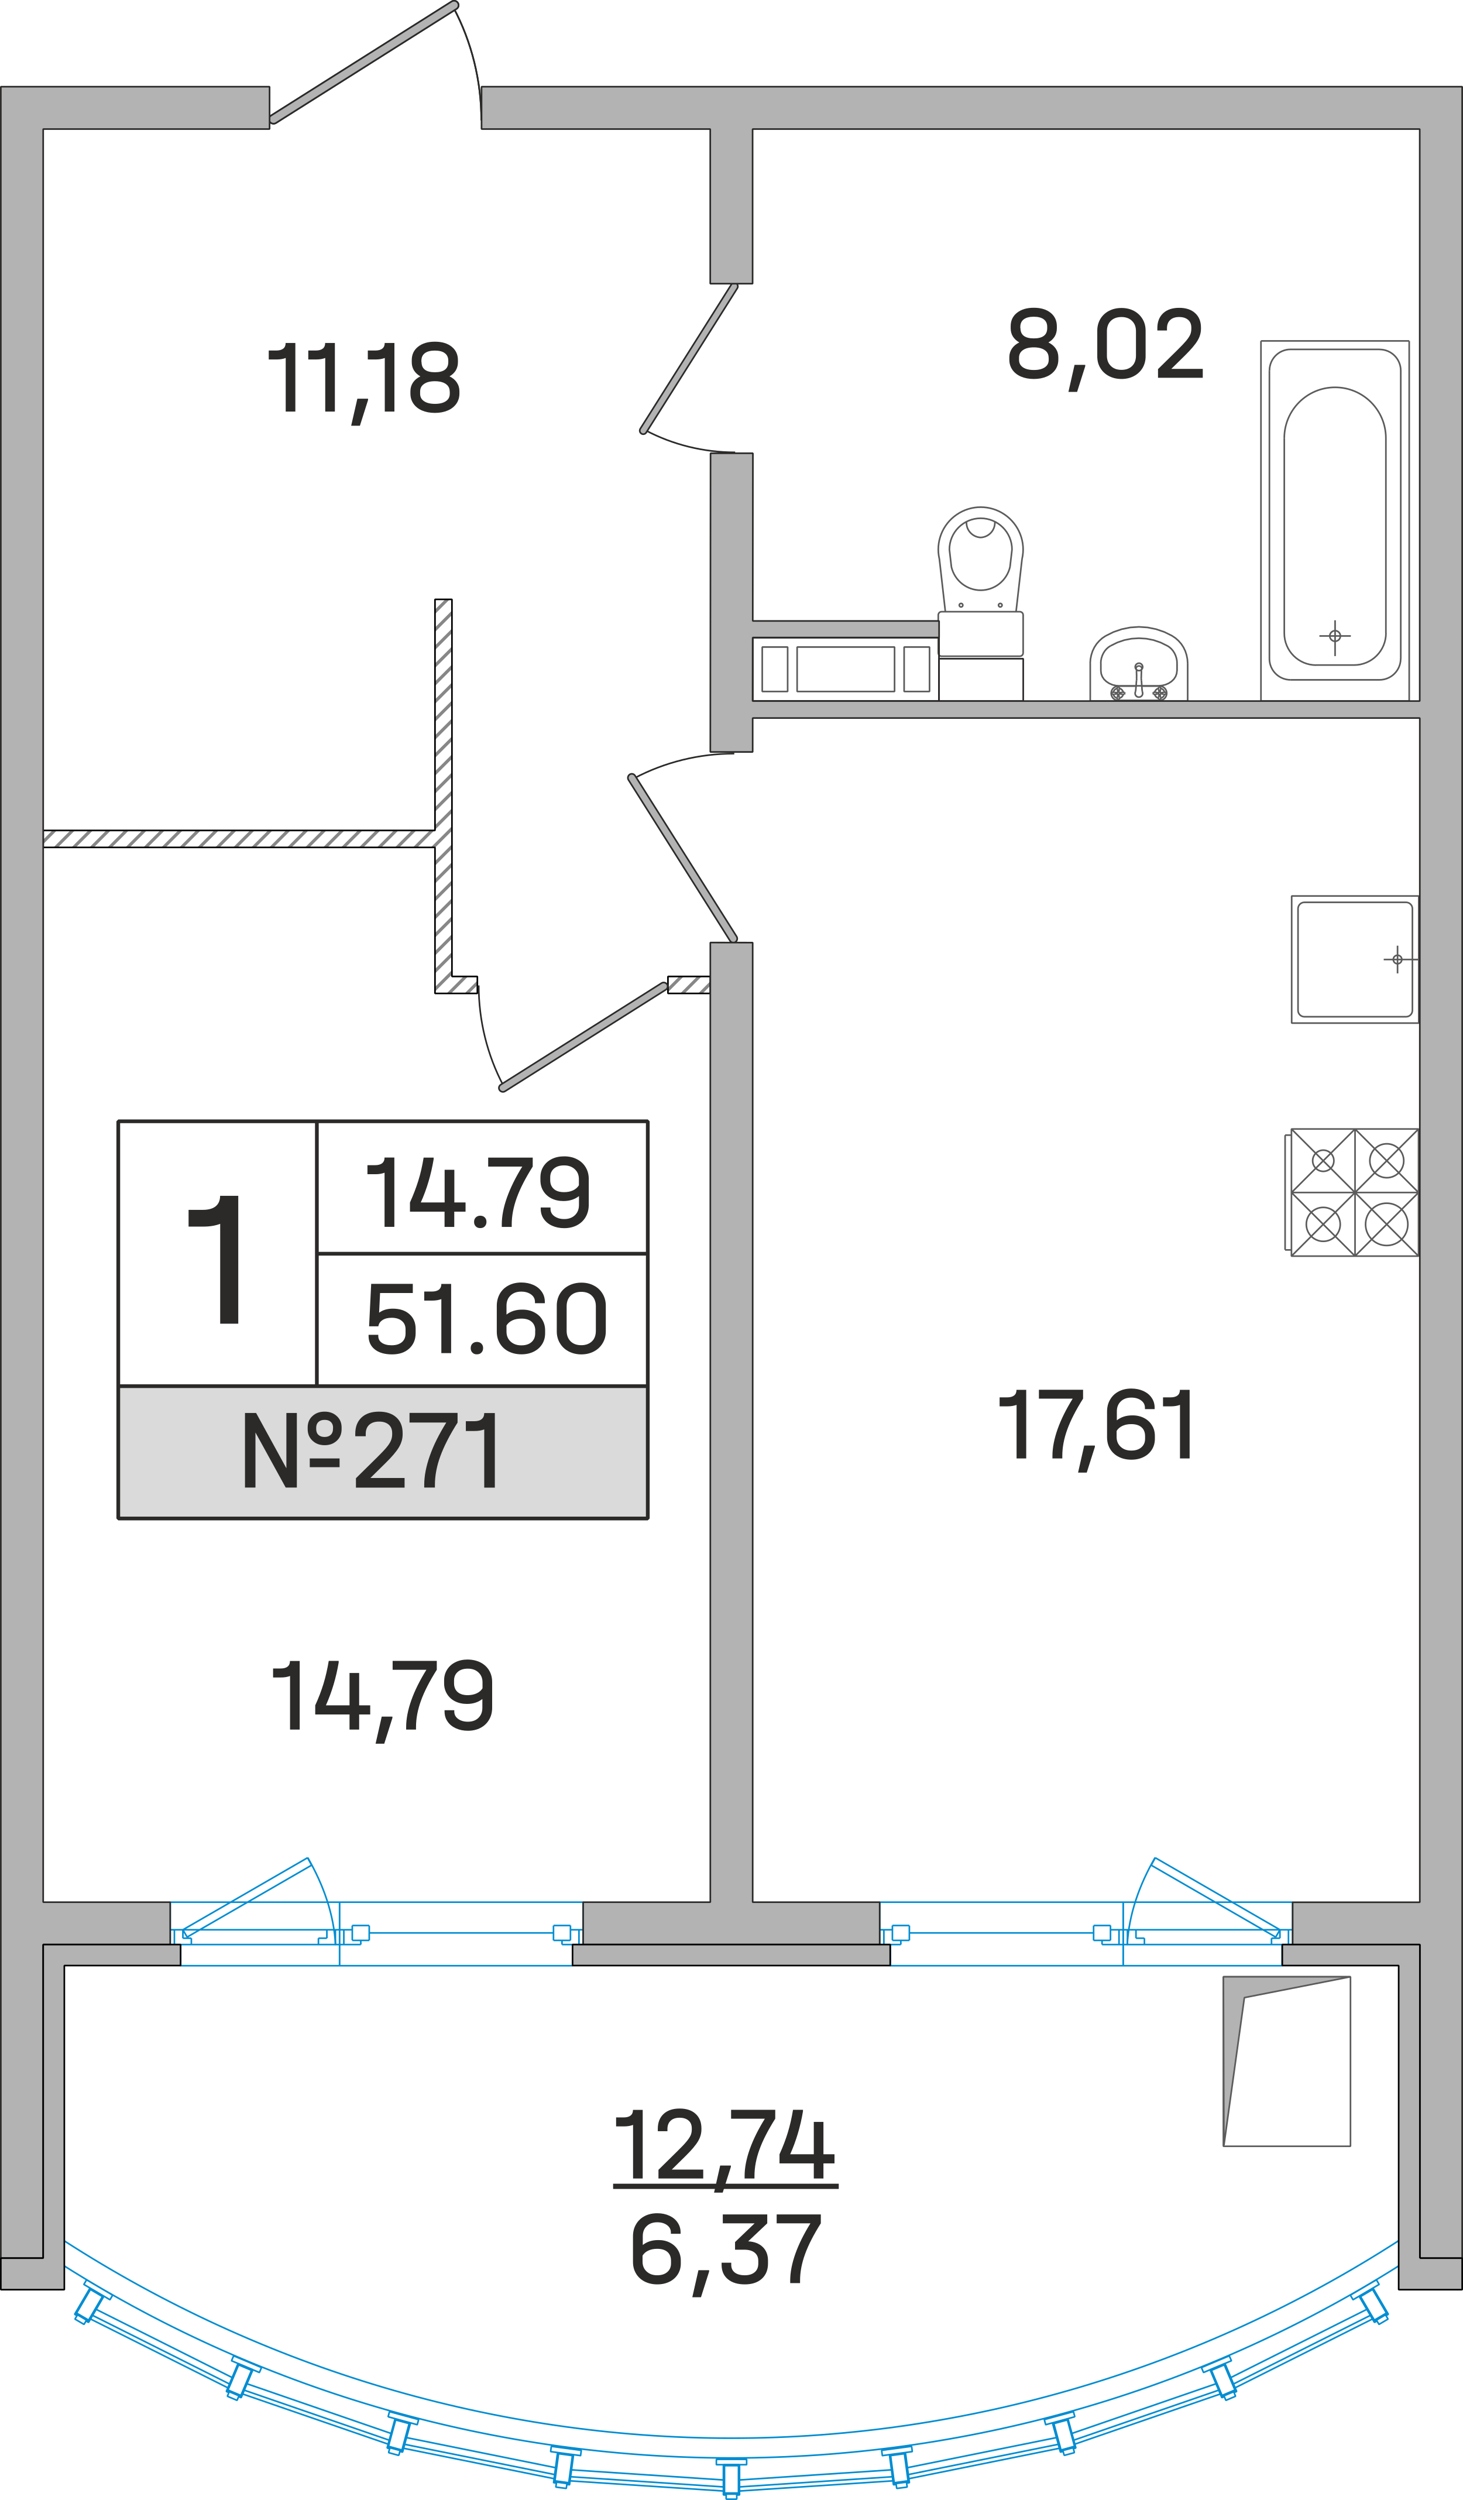<?xml version="1.0" encoding="utf-8"?>
<!-- Generator: Adobe Illustrator 24.3.0, SVG Export Plug-In . SVG Version: 6.00 Build 0)  -->
<svg version="1.0" xmlns="http://www.w3.org/2000/svg" xmlns:xlink="http://www.w3.org/1999/xlink" x="0px" y="0px"
	 viewBox="0 0 195.81 334.51" enable-background="new 0 0 195.81 334.51" xml:space="preserve">
<g id="NLBW">
	<g>
		<g>
			<g>
				<defs>
					<polygon id="SVGID_63_" points="58.22,132.93 63.89,132.93 63.89,130.66 60.49,130.66 60.49,111.12 60.49,80.2 58.22,80.2 
						58.22,111.12 5.78,111.12 5.78,113.39 58.22,113.39 					"/>
				</defs>
				<clipPath id="SVGID_2_">
					<use xlink:href="#SVGID_63_"  overflow="visible"/>
				</clipPath>
				
					<line clip-path="url(#SVGID_2_)" fill-rule="evenodd" clip-rule="evenodd" fill="none" stroke="#878787" stroke-width="0.425" stroke-miterlimit="22.926" x1="10.01" y1="190.2" x2="91.95" y2="108.27"/>
				
					<line clip-path="url(#SVGID_2_)" fill-rule="evenodd" clip-rule="evenodd" fill="none" stroke="#878787" stroke-width="0.425" stroke-miterlimit="22.926" x1="8.81" y1="189" x2="90.75" y2="107.06"/>
				
					<line clip-path="url(#SVGID_2_)" fill-rule="evenodd" clip-rule="evenodd" fill="none" stroke="#878787" stroke-width="0.425" stroke-miterlimit="22.926" x1="7.61" y1="187.8" x2="89.55" y2="105.86"/>
				
					<line clip-path="url(#SVGID_2_)" fill-rule="evenodd" clip-rule="evenodd" fill="none" stroke="#878787" stroke-width="0.425" stroke-miterlimit="22.926" x1="6.41" y1="186.6" x2="88.34" y2="104.66"/>
				
					<line clip-path="url(#SVGID_2_)" fill-rule="evenodd" clip-rule="evenodd" fill="none" stroke="#878787" stroke-width="0.425" stroke-miterlimit="22.926" x1="5.2" y1="185.39" x2="87.14" y2="103.46"/>
				
					<line clip-path="url(#SVGID_2_)" fill-rule="evenodd" clip-rule="evenodd" fill="none" stroke="#878787" stroke-width="0.425" stroke-miterlimit="22.926" x1="4" y1="184.19" x2="85.94" y2="102.25"/>
				
					<line clip-path="url(#SVGID_2_)" fill-rule="evenodd" clip-rule="evenodd" fill="none" stroke="#878787" stroke-width="0.425" stroke-miterlimit="22.926" x1="2.8" y1="182.99" x2="84.74" y2="101.05"/>
				
					<line clip-path="url(#SVGID_2_)" fill-rule="evenodd" clip-rule="evenodd" fill="none" stroke="#878787" stroke-width="0.425" stroke-miterlimit="22.926" x1="1.6" y1="181.78" x2="83.53" y2="99.85"/>
				
					<line clip-path="url(#SVGID_2_)" fill-rule="evenodd" clip-rule="evenodd" fill="none" stroke="#878787" stroke-width="0.425" stroke-miterlimit="22.926" x1="0.39" y1="180.58" x2="82.33" y2="98.65"/>
				
					<line clip-path="url(#SVGID_2_)" fill-rule="evenodd" clip-rule="evenodd" fill="none" stroke="#878787" stroke-width="0.425" stroke-miterlimit="22.926" x1="-0.81" y1="179.38" x2="81.13" y2="97.44"/>
				
					<line clip-path="url(#SVGID_2_)" fill-rule="evenodd" clip-rule="evenodd" fill="none" stroke="#878787" stroke-width="0.425" stroke-miterlimit="22.926" x1="-2.01" y1="178.18" x2="79.92" y2="96.24"/>
				
					<line clip-path="url(#SVGID_2_)" fill-rule="evenodd" clip-rule="evenodd" fill="none" stroke="#878787" stroke-width="0.425" stroke-miterlimit="22.926" x1="-3.21" y1="176.97" x2="78.72" y2="95.04"/>
				
					<line clip-path="url(#SVGID_2_)" fill-rule="evenodd" clip-rule="evenodd" fill="none" stroke="#878787" stroke-width="0.425" stroke-miterlimit="22.926" x1="-4.42" y1="175.77" x2="77.52" y2="93.83"/>
				
					<line clip-path="url(#SVGID_2_)" fill-rule="evenodd" clip-rule="evenodd" fill="none" stroke="#878787" stroke-width="0.425" stroke-miterlimit="22.926" x1="-5.62" y1="174.57" x2="76.32" y2="92.63"/>
				
					<line clip-path="url(#SVGID_2_)" fill-rule="evenodd" clip-rule="evenodd" fill="none" stroke="#878787" stroke-width="0.425" stroke-miterlimit="22.926" x1="-6.82" y1="173.37" x2="75.11" y2="91.43"/>
				
					<line clip-path="url(#SVGID_2_)" fill-rule="evenodd" clip-rule="evenodd" fill="none" stroke="#878787" stroke-width="0.425" stroke-miterlimit="22.926" x1="-8.03" y1="172.16" x2="73.91" y2="90.23"/>
				
					<line clip-path="url(#SVGID_2_)" fill-rule="evenodd" clip-rule="evenodd" fill="none" stroke="#878787" stroke-width="0.425" stroke-miterlimit="22.926" x1="-9.23" y1="170.96" x2="72.71" y2="89.02"/>
				
					<line clip-path="url(#SVGID_2_)" fill-rule="evenodd" clip-rule="evenodd" fill="none" stroke="#878787" stroke-width="0.425" stroke-miterlimit="22.926" x1="-10.43" y1="169.76" x2="71.51" y2="87.82"/>
				
					<line clip-path="url(#SVGID_2_)" fill-rule="evenodd" clip-rule="evenodd" fill="none" stroke="#878787" stroke-width="0.425" stroke-miterlimit="22.926" x1="-11.63" y1="168.56" x2="70.3" y2="86.62"/>
				
					<line clip-path="url(#SVGID_2_)" fill-rule="evenodd" clip-rule="evenodd" fill="none" stroke="#878787" stroke-width="0.425" stroke-miterlimit="22.926" x1="-12.84" y1="167.35" x2="69.1" y2="85.42"/>
				
					<line clip-path="url(#SVGID_2_)" fill-rule="evenodd" clip-rule="evenodd" fill="none" stroke="#878787" stroke-width="0.425" stroke-miterlimit="22.926" x1="-14.04" y1="166.15" x2="67.9" y2="84.21"/>
				
					<line clip-path="url(#SVGID_2_)" fill-rule="evenodd" clip-rule="evenodd" fill="none" stroke="#878787" stroke-width="0.425" stroke-miterlimit="22.926" x1="-15.24" y1="164.95" x2="66.7" y2="83.01"/>
				
					<line clip-path="url(#SVGID_2_)" fill-rule="evenodd" clip-rule="evenodd" fill="none" stroke="#878787" stroke-width="0.425" stroke-miterlimit="22.926" x1="-16.44" y1="163.75" x2="65.49" y2="81.81"/>
				
					<line clip-path="url(#SVGID_2_)" fill-rule="evenodd" clip-rule="evenodd" fill="none" stroke="#878787" stroke-width="0.425" stroke-miterlimit="22.926" x1="-17.65" y1="162.54" x2="64.29" y2="80.61"/>
				
					<line clip-path="url(#SVGID_2_)" fill-rule="evenodd" clip-rule="evenodd" fill="none" stroke="#878787" stroke-width="0.425" stroke-miterlimit="22.926" x1="-18.85" y1="161.34" x2="63.09" y2="79.4"/>
				
					<line clip-path="url(#SVGID_2_)" fill-rule="evenodd" clip-rule="evenodd" fill="none" stroke="#878787" stroke-width="0.425" stroke-miterlimit="22.926" x1="-20.05" y1="160.14" x2="61.89" y2="78.2"/>
				
					<line clip-path="url(#SVGID_2_)" fill-rule="evenodd" clip-rule="evenodd" fill="none" stroke="#878787" stroke-width="0.425" stroke-miterlimit="22.926" x1="-21.25" y1="158.93" x2="60.68" y2="77"/>
				
					<line clip-path="url(#SVGID_2_)" fill-rule="evenodd" clip-rule="evenodd" fill="none" stroke="#878787" stroke-width="0.425" stroke-miterlimit="22.926" x1="-22.46" y1="157.73" x2="59.48" y2="75.8"/>
				
					<line clip-path="url(#SVGID_2_)" fill-rule="evenodd" clip-rule="evenodd" fill="none" stroke="#878787" stroke-width="0.425" stroke-miterlimit="22.926" x1="-23.66" y1="156.53" x2="58.28" y2="74.59"/>
				
					<line clip-path="url(#SVGID_2_)" fill-rule="evenodd" clip-rule="evenodd" fill="none" stroke="#878787" stroke-width="0.425" stroke-miterlimit="22.926" x1="-24.86" y1="155.33" x2="57.07" y2="73.39"/>
				
					<line clip-path="url(#SVGID_2_)" fill-rule="evenodd" clip-rule="evenodd" fill="none" stroke="#878787" stroke-width="0.425" stroke-miterlimit="22.926" x1="-26.06" y1="154.12" x2="55.87" y2="72.19"/>
				
					<line clip-path="url(#SVGID_2_)" fill-rule="evenodd" clip-rule="evenodd" fill="none" stroke="#878787" stroke-width="0.425" stroke-miterlimit="22.926" x1="-27.27" y1="152.92" x2="54.67" y2="70.98"/>
				
					<line clip-path="url(#SVGID_2_)" fill-rule="evenodd" clip-rule="evenodd" fill="none" stroke="#878787" stroke-width="0.425" stroke-miterlimit="22.926" x1="-28.47" y1="151.72" x2="53.47" y2="69.78"/>
				
					<line clip-path="url(#SVGID_2_)" fill-rule="evenodd" clip-rule="evenodd" fill="none" stroke="#878787" stroke-width="0.425" stroke-miterlimit="22.926" x1="-29.67" y1="150.52" x2="52.26" y2="68.58"/>
				
					<line clip-path="url(#SVGID_2_)" fill-rule="evenodd" clip-rule="evenodd" fill="none" stroke="#878787" stroke-width="0.425" stroke-miterlimit="22.926" x1="-30.88" y1="149.31" x2="51.06" y2="67.38"/>
				
					<line clip-path="url(#SVGID_2_)" fill-rule="evenodd" clip-rule="evenodd" fill="none" stroke="#878787" stroke-width="0.425" stroke-miterlimit="22.926" x1="-32.08" y1="148.11" x2="49.86" y2="66.17"/>
				
					<line clip-path="url(#SVGID_2_)" fill-rule="evenodd" clip-rule="evenodd" fill="none" stroke="#878787" stroke-width="0.425" stroke-miterlimit="22.926" x1="-33.28" y1="146.91" x2="48.66" y2="64.97"/>
				
					<line clip-path="url(#SVGID_2_)" fill-rule="evenodd" clip-rule="evenodd" fill="none" stroke="#878787" stroke-width="0.425" stroke-miterlimit="22.926" x1="-34.48" y1="145.71" x2="47.45" y2="63.77"/>
				
					<line clip-path="url(#SVGID_2_)" fill-rule="evenodd" clip-rule="evenodd" fill="none" stroke="#878787" stroke-width="0.425" stroke-miterlimit="22.926" x1="-35.69" y1="144.5" x2="46.25" y2="62.57"/>
				
					<line clip-path="url(#SVGID_2_)" fill-rule="evenodd" clip-rule="evenodd" fill="none" stroke="#878787" stroke-width="0.425" stroke-miterlimit="22.926" x1="-36.89" y1="143.3" x2="45.05" y2="61.36"/>
				
					<line clip-path="url(#SVGID_2_)" fill-rule="evenodd" clip-rule="evenodd" fill="none" stroke="#878787" stroke-width="0.425" stroke-miterlimit="22.926" x1="-38.09" y1="142.1" x2="43.85" y2="60.16"/>
				
					<line clip-path="url(#SVGID_2_)" fill-rule="evenodd" clip-rule="evenodd" fill="none" stroke="#878787" stroke-width="0.425" stroke-miterlimit="22.926" x1="-39.29" y1="140.9" x2="42.64" y2="58.96"/>
				
					<line clip-path="url(#SVGID_2_)" fill-rule="evenodd" clip-rule="evenodd" fill="none" stroke="#878787" stroke-width="0.425" stroke-miterlimit="22.926" x1="-40.5" y1="139.69" x2="41.44" y2="57.76"/>
				
					<line clip-path="url(#SVGID_2_)" fill-rule="evenodd" clip-rule="evenodd" fill="none" stroke="#878787" stroke-width="0.425" stroke-miterlimit="22.926" x1="-41.7" y1="138.49" x2="40.24" y2="56.55"/>
				
					<line clip-path="url(#SVGID_2_)" fill-rule="evenodd" clip-rule="evenodd" fill="none" stroke="#878787" stroke-width="0.425" stroke-miterlimit="22.926" x1="-42.9" y1="137.29" x2="39.03" y2="55.35"/>
				
					<line clip-path="url(#SVGID_2_)" fill-rule="evenodd" clip-rule="evenodd" fill="none" stroke="#878787" stroke-width="0.425" stroke-miterlimit="22.926" x1="-44.1" y1="136.08" x2="37.83" y2="54.15"/>
				
					<line clip-path="url(#SVGID_2_)" fill-rule="evenodd" clip-rule="evenodd" fill="none" stroke="#878787" stroke-width="0.425" stroke-miterlimit="22.926" x1="-45.31" y1="134.88" x2="36.63" y2="52.95"/>
				
					<line clip-path="url(#SVGID_2_)" fill-rule="evenodd" clip-rule="evenodd" fill="none" stroke="#878787" stroke-width="0.425" stroke-miterlimit="22.926" x1="-46.51" y1="133.68" x2="35.43" y2="51.74"/>
			</g>
			
				<polygon fill-rule="evenodd" clip-rule="evenodd" fill="none" stroke="#000000" stroke-width="0.216" stroke-linejoin="bevel" stroke-miterlimit="22.926" points="
				58.22,132.93 63.89,132.93 63.89,130.66 60.49,130.66 60.49,111.12 60.49,80.2 58.22,80.2 58.22,111.12 5.78,111.12 5.78,113.39 
				58.22,113.39 			"/>
		</g>
		<g>
			<g>
				<defs>
					<rect id="SVGID_65_" x="89.4" y="130.66" width="5.67" height="2.27"/>
				</defs>
				<clipPath id="SVGID_4_">
					<use xlink:href="#SVGID_65_"  overflow="visible"/>
				</clipPath>
				
					<line clip-path="url(#SVGID_4_)" fill-rule="evenodd" clip-rule="evenodd" fill="none" stroke="#878787" stroke-width="0.425" stroke-miterlimit="22.926" x1="92.97" y1="138.51" x2="97.95" y2="133.54"/>
				
					<line clip-path="url(#SVGID_4_)" fill-rule="evenodd" clip-rule="evenodd" fill="none" stroke="#878787" stroke-width="0.425" stroke-miterlimit="22.926" x1="91.77" y1="137.31" x2="96.74" y2="132.34"/>
				
					<line clip-path="url(#SVGID_4_)" fill-rule="evenodd" clip-rule="evenodd" fill="none" stroke="#878787" stroke-width="0.425" stroke-miterlimit="22.926" x1="90.57" y1="136.11" x2="95.54" y2="131.13"/>
				
					<line clip-path="url(#SVGID_4_)" fill-rule="evenodd" clip-rule="evenodd" fill="none" stroke="#878787" stroke-width="0.425" stroke-miterlimit="22.926" x1="89.36" y1="134.91" x2="94.34" y2="129.93"/>
				
					<line clip-path="url(#SVGID_4_)" fill-rule="evenodd" clip-rule="evenodd" fill="none" stroke="#878787" stroke-width="0.425" stroke-miterlimit="22.926" x1="88.16" y1="133.7" x2="93.14" y2="128.73"/>
				
					<line clip-path="url(#SVGID_4_)" fill-rule="evenodd" clip-rule="evenodd" fill="none" stroke="#878787" stroke-width="0.425" stroke-miterlimit="22.926" x1="86.96" y1="132.5" x2="91.93" y2="127.53"/>
			</g>
			
				<rect x="89.4" y="130.66" fill-rule="evenodd" clip-rule="evenodd" fill="none" stroke="#000000" stroke-width="0.216" stroke-linejoin="bevel" stroke-miterlimit="22.926" width="5.67" height="2.27"/>
		</g>
	</g>
</g>
<g id="Elements">
	
		<path fill-rule="evenodd" clip-rule="evenodd" fill="none" stroke="#5B5B5B" stroke-width="0.216" stroke-linejoin="bevel" stroke-miterlimit="22.926" d="
		M172.85,151.89H172 M172.85,151.07h17.01v17.01h-17.01V151.07L172.85,151.07z M172.85,167.25H172 M172,151.89v15.36 M189.86,159.57
		l-8.5,8.5 M172.85,159.57l8.5,8.5 M181.36,151.07l-8.5,8.5 M181.36,151.07l8.5,8.5 M189.86,151.07l-17.01,17.01 M172.85,151.07
		l17.01,17.01 M181.36,168.08v-17.01 M189.86,159.57h-17.01 M183.34,155.32c0,1.25,1.02,2.27,2.27,2.27c1.25,0,2.27-1.02,2.27-2.27
		c0-1.25-1.02-2.27-2.27-2.27C184.35,153.05,183.34,154.07,183.34,155.32L183.34,155.32z M174.84,163.83c0,1.25,1.02,2.27,2.27,2.27
		c1.25,0,2.27-1.02,2.27-2.27c0-1.25-1.02-2.27-2.27-2.27C175.85,161.56,174.84,162.57,174.84,163.83L174.84,163.83z M175.69,155.32
		c0,0.78,0.63,1.42,1.42,1.42c0.78,0,1.42-0.63,1.42-1.42c0-0.78-0.63-1.42-1.42-1.42C176.32,153.9,175.69,154.54,175.69,155.32
		L175.69,155.32z M182.77,163.83c0,1.57,1.27,2.83,2.83,2.83c1.57,0,2.83-1.27,2.83-2.83c0-1.57-1.27-2.83-2.83-2.83
		C184.04,160.99,182.77,162.26,182.77,163.83z"/>
	<g>
		<g>
			
				<path fill-rule="evenodd" clip-rule="evenodd" fill="none" stroke="#5B5B5B" stroke-width="0.216" stroke-linejoin="bevel" stroke-miterlimit="22.926" d="
				M185.49,58.63c0-3.76-3.05-6.8-6.8-6.8c-3.76,0-6.8,3.05-6.8,6.8 M181.24,88.99c1.13,0,2.21-0.45,3.01-1.25
				c0.8-0.8,1.25-1.88,1.25-3.01 M171.89,84.74c0,1.13,0.45,2.21,1.25,3.01c0.8,0.8,1.88,1.25,3.01,1.25 M176.14,88.99h5.1
				 M184.64,90.97c0.75,0,1.47-0.3,2-0.83c0.53-0.53,0.83-1.25,0.83-2 M169.9,88.14c0,0.75,0.3,1.47,0.83,2
				c0.53,0.53,1.25,0.83,2,0.83 M185.49,58.63v26.1 M171.89,84.74v-26.1 M172.74,46.75c-1.57,0-2.83,1.27-2.83,2.83 M187.48,49.59
				c0-0.75-0.3-1.47-0.83-2c-0.53-0.53-1.25-0.83-2-0.83 M172.74,46.75h11.91 M169.9,88.14V49.59 M187.48,49.59v38.55 M172.74,90.97
				h11.91 M177.98,85.1c0,0.39,0.32,0.71,0.71,0.71c0.39,0,0.71-0.32,0.71-0.71c0-0.39-0.32-0.71-0.71-0.71
				C178.3,84.4,177.98,84.71,177.98,85.1L177.98,85.1z M180.8,85.1h-4.21 M178.69,87.79V83 M168.77,45.62h19.84 M168.77,93.81V45.62
				 M168.77,93.81h19.84 M188.61,45.62v48.19"/>
			
				<path fill-rule="evenodd" clip-rule="evenodd" fill="none" stroke="#5B5B5B" stroke-width="0.216" stroke-linejoin="bevel" stroke-miterlimit="22.926" d="
				M189.89,136.9h-17.01v-17.01h17.01v8.5h-0.85v-6.8c0-0.23-0.09-0.44-0.25-0.6c-0.16-0.16-0.38-0.25-0.6-0.25h-13.61
				c-0.23,0-0.44,0.09-0.6,0.25c-0.16,0.16-0.25,0.38-0.25,0.6v13.61c0,0.23,0.09,0.44,0.25,0.6c0.16,0.16,0.38,0.25,0.6,0.25h13.61
				c0.23,0,0.44-0.09,0.6-0.25c0.16-0.16,0.25-0.38,0.25-0.6v-6.8h0.85V136.9L189.89,136.9z M187.05,128.96
				c0.31,0,0.57-0.25,0.57-0.57s-0.25-0.57-0.57-0.57c-0.31,0-0.57,0.25-0.57,0.57S186.74,128.96,187.05,128.96L187.05,128.96z
				 M189.89,128.39h-4.69 M187.05,130.25v-3.71"/>
			
				<path fill-rule="evenodd" clip-rule="evenodd" fill="none" stroke="#5B5B5B" stroke-width="0.216" stroke-linejoin="bevel" stroke-miterlimit="22.926" d="
				M155.02,91.77L155.02,91.77 M157.54,89.77v-1.01 M158.96,93.81v-5.05 M147.34,89.77v-1.01 M145.92,93.81v-5.05 M145.92,93.81
				h13.04 M149.86,91.77h5.16 M155.02,91.77l0.49-0.04l0.47-0.11l0.44-0.19l0.38-0.25l0.31-0.3l0.23-0.35l0.14-0.38l0.05-0.39
				 M147.34,89.77l0.05,0.39l0.14,0.38l0.23,0.35l0.31,0.3l0.38,0.25l0.44,0.19l0.47,0.11l0.49,0.04 M156.9,85.09l-1.05-0.52
				l-1.11-0.38l-1.14-0.23l-1.16-0.08l-1.16,0.08l-1.14,0.23l-1.11,0.38l-1.05,0.52 M156.22,86.41l-0.89-0.44l-0.94-0.32l-0.97-0.19
				l-0.98-0.06l-0.98,0.06l-0.97,0.19l-0.94,0.32l-0.89,0.44 M148.65,86.41l-0.29,0.19l-0.26,0.23l-0.23,0.27l-0.19,0.3l-0.15,0.32
				l-0.11,0.34l-0.07,0.35l-0.02,0.36 M147.98,85.09l-0.45,0.3l-0.4,0.36l-0.36,0.41l-0.3,0.46l-0.24,0.5l-0.17,0.53l-0.11,0.55
				l-0.04,0.56 M157.54,88.76l-0.02-0.36l-0.07-0.35l-0.11-0.34l-0.15-0.32l-0.19-0.3l-0.23-0.27l-0.26-0.23l-0.29-0.19
				 M158.96,88.76l-0.04-0.56l-0.11-0.55l-0.17-0.53l-0.24-0.5l-0.3-0.46l-0.36-0.41l-0.4-0.36l-0.45-0.3 M151.94,89.24
				c0,0.27,0.22,0.5,0.5,0.5c0.27,0,0.5-0.22,0.5-0.5c0-0.27-0.22-0.5-0.5-0.5C152.16,88.75,151.94,88.97,151.94,89.24L151.94,89.24
				z M151.98,92.54l0.03-0.2 M152.89,92.54l-0.03-0.2 M155.04,92.77l0,0.04 M155.05,92.8l0.01,0.04 M155.06,92.84l0.02,0.03
				 M155.08,92.87l0.03,0.03 M155.11,92.9l0.03,0.02 M155.14,92.91l0.04,0.01 M155.17,92.93l0.04,0 M155.21,92.93l0.04-0.01
				 M155.25,92.92l0.03-0.01 M155.28,92.91l0.03-0.02 M155.31,92.88l0.02-0.03 M155.34,92.85l0.02-0.03 M155.35,92.82l0.01-0.04
				 M155.36,92.78v-0.04 M155.36,92.75l-0.01-0.04 M155.35,92.71l-0.02-0.03 M155.34,92.68l-0.02-0.03 M155.31,92.65l-0.03-0.02
				 M155.28,92.63l-0.03-0.01 M155.25,92.61l-0.04-0.01 M155.21,92.6l-0.04,0 M155.17,92.61l-0.04,0.01 M155.14,92.62l-0.03,0.02
				 M155.11,92.64l-0.03,0.03 M155.08,92.66l-0.02,0.03 M155.06,92.69l-0.01,0.04 M155.05,92.73l0,0.04 M155.2,91.86l-0.06,0.06
				 M155.14,91.92l-0.05,0.04 M155.09,91.96l-0.04,0.13 M155.05,92.09l0.01,0.14 M155.06,92.22l0.02,0.01 M155.09,92.23l-0.02,0.02
				 M155.06,92.25l0.06,0.19 M155.12,92.44l0.02,0.18 M155.2,91.86l0.06,0.06 M155.27,91.92l0.05,0.04 M155.31,91.96l0.04,0.13
				 M155.35,92.09l-0.01,0.14 M155.34,92.22l-0.02,0.01 M155.32,92.23l0.02,0.02 M155.34,92.25l-0.06,0.19 M155.29,92.44l-0.02,0.18
				 M154.29,92.77l0.06,0.06 M154.35,92.83l0.04,0.05 M154.39,92.88l0.13,0.04 M154.52,92.92l0.14-0.01 M154.66,92.91l0.01-0.02
				 M154.67,92.88l0.02,0.02 M154.68,92.91l0.19-0.06 M154.88,92.85l0.18-0.02 M154.29,92.77l0.06-0.06 M154.35,92.7l0.04-0.05
				 M154.39,92.65l0.13-0.04 M154.52,92.62l0.14,0.01 M154.66,92.63l0.01,0.02 M154.67,92.65l0.02-0.02 M154.68,92.63l0.19,0.06
				 M154.88,92.68l0.18,0.02 M155.2,93.68l0.06-0.06 M155.27,93.62l0.05-0.04 M155.32,93.57l0.04-0.13 M155.35,93.45l-0.01-0.14
				 M155.34,93.31l-0.02-0.01 M155.32,93.3l0.02-0.02 M155.34,93.28l-0.06-0.19 M155.29,93.09l-0.02-0.18 M155.2,93.68l-0.06-0.06
				 M155.14,93.62l-0.05-0.04 M155.09,93.57l-0.04-0.13 M155.05,93.45l0.01-0.14 M155.06,93.31l0.02-0.01 M155.09,93.3l-0.02-0.02
				 M155.06,93.28l0.06-0.19 M155.12,93.09l0.02-0.18 M156.11,92.77l-0.06-0.06 M156.05,92.7l-0.04-0.05 M156.01,92.65l-0.13-0.04
				 M155.88,92.62l-0.14,0.01 M155.74,92.63l-0.01,0.02 M155.74,92.65l-0.02-0.02 M155.72,92.63l-0.19,0.06 M155.53,92.68
				l-0.18,0.02 M156.11,92.77l-0.06,0.06 M156.05,92.83l-0.04,0.05 M156.01,92.88l-0.13,0.04 M155.88,92.91l-0.14-0.01
				 M155.74,92.91l-0.01-0.02 M155.74,92.88l-0.02,0.02 M155.72,92.9l-0.19-0.06 M155.53,92.85l-0.18-0.02 M149.51,92.77l0,0.04
				 M149.52,92.8l0.01,0.04 M149.53,92.84l0.02,0.03 M149.55,92.87l0.03,0.03 M149.58,92.9l0.03,0.02 M149.61,92.91l0.04,0.01
				 M149.65,92.93l0.04,0 M149.68,92.93l0.04-0.01 M149.72,92.92l0.03-0.01 M149.76,92.91l0.03-0.02 M149.79,92.88l0.02-0.03
				 M149.81,92.85l0.02-0.03 M149.83,92.82l0.01-0.04 M149.84,92.78v-0.04 M149.84,92.75l-0.01-0.04 M149.83,92.71l-0.02-0.03
				 M149.81,92.68l-0.02-0.03 M149.79,92.65l-0.03-0.02 M149.76,92.63l-0.03-0.01 M149.72,92.61l-0.04-0.01 M149.68,92.6l-0.04,0
				 M149.65,92.61l-0.04,0.01 M149.61,92.62l-0.03,0.02 M149.58,92.64l-0.03,0.03 M149.55,92.66l-0.02,0.03 M149.53,92.69
				l-0.01,0.04 M149.52,92.73l0,0.04 M149.68,91.86l-0.06,0.06 M149.61,91.92l-0.05,0.04 M149.56,91.96l-0.04,0.13 M149.53,92.09
				l0.01,0.14 M149.53,92.22l0.02,0.01 M149.56,92.23l-0.02,0.02 M149.54,92.25l0.06,0.19 M149.59,92.44l0.02,0.18 M149.68,91.86
				l0.06,0.06 M149.74,91.92l0.05,0.04 M149.79,91.96l0.04,0.13 M149.82,92.09l-0.01,0.14 M149.81,92.22l-0.02,0.01 M149.79,92.23
				l0.02,0.02 M149.81,92.25l-0.06,0.19 M149.76,92.44l-0.02,0.18 M148.77,92.77l0.06,0.06 M148.82,92.83l0.04,0.05 M148.87,92.88
				l0.13,0.04 M148.99,92.92l0.14-0.01 M149.13,92.91l0.01-0.02 M149.14,92.88l0.02,0.02 M149.16,92.91l0.19-0.06 M149.35,92.85
				l0.18-0.02 M148.77,92.77l0.06-0.06 M148.82,92.7l0.04-0.05 M148.87,92.65l0.13-0.04 M148.99,92.62l0.14,0.01 M149.13,92.63
				l0.01,0.02 M149.14,92.65l0.02-0.02 M149.16,92.63l0.19,0.06 M149.35,92.68l0.18,0.02 M149.68,93.68l0.06-0.06 M149.74,93.62
				l0.05-0.04 M149.79,93.57l0.04-0.13 M149.82,93.45l-0.01-0.14 M149.82,93.31l-0.02-0.01 M149.79,93.3l0.02-0.02 M149.81,93.28
				l-0.06-0.19 M149.76,93.09l-0.02-0.18 M149.68,93.68l-0.06-0.06 M149.61,93.62l-0.05-0.04 M149.56,93.57l-0.04-0.13
				 M149.53,93.45l0.01-0.14 M149.54,93.31l0.02-0.01 M149.56,93.3l-0.02-0.02 M149.54,93.28l0.06-0.19 M149.59,93.09l0.02-0.18
				 M150.59,92.77l-0.06-0.06 M150.53,92.7l-0.04-0.05 M150.48,92.65l-0.13-0.04 M150.36,92.62l-0.14,0.01 M150.22,92.63l-0.01,0.02
				 M150.21,92.65l-0.02-0.02 M150.19,92.63L150,92.68 M150,92.68l-0.18,0.02 M150.59,92.77l-0.06,0.06 M150.53,92.83l-0.04,0.05
				 M150.48,92.88l-0.13,0.04 M150.36,92.91l-0.14-0.01 M150.22,92.91l-0.01-0.02 M150.21,92.88l-0.02,0.02 M150.19,92.9L150,92.85
				 M150,92.85l-0.18-0.02 M155.04,92.77l0,0.04 M155.05,92.8l0.01,0.04 M155.06,92.84l0.02,0.03 M155.08,92.87l0.03,0.03
				 M155.11,92.9l0.03,0.02 M155.14,92.91l0.04,0.01 M155.17,92.93l0.04,0 M155.21,92.93l0.04-0.01 M155.25,92.92l0.03-0.01
				 M155.28,92.91l0.03-0.02 M155.31,92.88l0.02-0.03 M155.34,92.85l0.02-0.03 M155.35,92.82l0.01-0.04 M155.36,92.78v-0.04
				 M155.36,92.75l-0.01-0.04 M155.35,92.71l-0.02-0.03 M155.34,92.68l-0.02-0.03 M155.31,92.65l-0.03-0.02 M155.28,92.63
				l-0.03-0.01 M155.25,92.61l-0.04-0.01 M155.21,92.6l-0.04,0 M155.17,92.61l-0.04,0.01 M155.14,92.62l-0.03,0.02 M155.11,92.64
				l-0.03,0.03 M155.08,92.66l-0.02,0.03 M155.06,92.69l-0.01,0.04 M155.05,92.73l0,0.04 M155.2,91.86l-0.06,0.06 M155.14,91.92
				l-0.05,0.04 M155.09,91.96l-0.04,0.13 M155.05,92.09l0.01,0.14 M155.06,92.22l0.02,0.01 M155.09,92.23l-0.02,0.02 M155.06,92.25
				l0.06,0.19 M155.12,92.44l0.02,0.18 M155.2,91.86l0.06,0.06 M155.27,91.92l0.05,0.04 M155.31,91.96l0.04,0.13 M155.35,92.09
				l-0.01,0.14 M155.34,92.22l-0.02,0.01 M155.32,92.23l0.02,0.02 M155.34,92.25l-0.06,0.19 M155.29,92.44l-0.02,0.18 M154.29,92.77
				l0.06,0.06 M154.35,92.83l0.04,0.05 M154.39,92.88l0.13,0.04 M154.52,92.92l0.14-0.01 M154.66,92.91l0.01-0.02 M154.67,92.88
				l0.02,0.02 M154.68,92.91l0.19-0.06 M154.88,92.85l0.18-0.02 M154.29,92.77l0.06-0.06 M154.35,92.7l0.04-0.05 M154.39,92.65
				l0.13-0.04 M154.52,92.62l0.14,0.01 M154.66,92.63l0.01,0.02 M154.67,92.65l0.02-0.02 M154.68,92.63l0.19,0.06 M154.88,92.68
				l0.18,0.02 M155.2,93.68l0.06-0.06 M155.27,93.62l0.05-0.04 M155.32,93.57l0.04-0.13 M155.35,93.45l-0.01-0.14 M155.34,93.31
				l-0.02-0.01 M155.32,93.3l0.02-0.02 M155.34,93.28l-0.06-0.19 M155.29,93.09l-0.02-0.18 M155.2,93.68l-0.06-0.06 M155.14,93.62
				l-0.05-0.04 M155.09,93.57l-0.04-0.13 M155.05,93.45l0.01-0.14 M155.06,93.31l0.02-0.01 M155.09,93.3l-0.02-0.02 M155.06,93.28
				l0.06-0.19 M155.12,93.09l0.02-0.18 M156.11,92.77l-0.06-0.06 M156.05,92.7l-0.04-0.05 M156.01,92.65l-0.13-0.04 M155.88,92.62
				l-0.14,0.01 M155.74,92.63l-0.01,0.02 M155.74,92.65l-0.02-0.02 M155.72,92.63l-0.19,0.06 M155.53,92.68l-0.18,0.02
				 M156.11,92.77l-0.06,0.06 M156.05,92.83l-0.04,0.05 M156.01,92.88l-0.13,0.04 M155.88,92.91l-0.14-0.01 M155.74,92.91
				l-0.01-0.02 M155.74,92.88l-0.02,0.02 M155.72,92.9l-0.19-0.06 M155.53,92.85l-0.18-0.02 M149.51,92.77l0,0.04 M149.52,92.8
				l0.01,0.04 M149.53,92.84l0.02,0.03 M149.55,92.87l0.03,0.03 M149.58,92.9l0.03,0.02 M149.61,92.91l0.04,0.01 M149.65,92.93
				l0.04,0 M149.68,92.93l0.04-0.01 M149.72,92.92l0.03-0.01 M149.76,92.91l0.03-0.02 M149.79,92.88l0.02-0.03 M149.81,92.85
				l0.02-0.03 M149.83,92.82l0.01-0.04 M149.84,92.78v-0.04 M149.84,92.75l-0.01-0.04 M149.83,92.71l-0.02-0.03 M149.81,92.68
				l-0.02-0.03 M149.79,92.65l-0.03-0.02 M149.76,92.63l-0.03-0.01 M149.72,92.61l-0.04-0.01 M149.68,92.6l-0.04,0 M149.65,92.61
				l-0.04,0.01 M149.61,92.62l-0.03,0.02 M149.58,92.64l-0.03,0.03 M149.55,92.66l-0.02,0.03 M149.53,92.69l-0.01,0.04
				 M149.52,92.73l0,0.04 M149.68,91.86l-0.06,0.06 M149.61,91.92l-0.05,0.04 M149.56,91.96l-0.04,0.13 M149.53,92.09l0.01,0.14
				 M149.53,92.22l0.02,0.01 M149.56,92.23l-0.02,0.02 M149.54,92.25l0.06,0.19 M149.59,92.44l0.02,0.18 M149.68,91.86l0.06,0.06
				 M149.74,91.92l0.05,0.04 M149.79,91.96l0.04,0.13 M149.82,92.09l-0.01,0.14 M149.81,92.22l-0.02,0.01 M149.79,92.23l0.02,0.02
				 M149.81,92.25l-0.06,0.19 M149.76,92.44l-0.02,0.18 M148.77,92.77l0.06,0.06 M148.82,92.83l0.04,0.05 M148.87,92.88l0.13,0.04
				 M148.99,92.92l0.14-0.01 M149.13,92.91l0.01-0.02 M149.14,92.88l0.02,0.02 M149.16,92.91l0.19-0.06 M149.35,92.85l0.18-0.02
				 M148.77,92.77l0.06-0.06 M148.82,92.7l0.04-0.05 M148.87,92.65l0.13-0.04 M148.99,92.62l0.14,0.01 M149.13,92.63l0.01,0.02
				 M149.14,92.65l0.02-0.02 M149.16,92.63l0.19,0.06 M149.35,92.68l0.18,0.02 M149.68,93.68l0.06-0.06 M149.74,93.62l0.05-0.04
				 M149.79,93.57l0.04-0.13 M149.82,93.45l-0.01-0.14 M149.82,93.31l-0.02-0.01 M149.79,93.3l0.02-0.02 M149.81,93.28l-0.06-0.19
				 M149.76,93.09l-0.02-0.18 M149.68,93.68l-0.06-0.06 M149.61,93.62l-0.05-0.04 M149.56,93.57l-0.04-0.13 M149.53,93.45l0.01-0.14
				 M149.54,93.31l0.02-0.01 M149.56,93.3l-0.02-0.02 M149.54,93.28l0.06-0.19 M149.59,93.09l0.02-0.18 M150.59,92.77l-0.06-0.06
				 M150.53,92.7l-0.04-0.05 M150.48,92.65l-0.13-0.04 M150.36,92.62l-0.14,0.01 M150.22,92.63l-0.01,0.02 M150.21,92.65l-0.02-0.02
				 M150.19,92.63L150,92.68 M150,92.68l-0.18,0.02 M150.59,92.77l-0.06,0.06 M150.53,92.83l-0.04,0.05 M150.48,92.88l-0.13,0.04
				 M150.36,92.91l-0.14-0.01 M150.22,92.91l-0.01-0.02 M150.21,92.88l-0.02,0.02 M150.19,92.9L150,92.85 M150,92.85l-0.18-0.02
				 M155.04,92.77l0,0.04 M155.05,92.8l0.01,0.04 M155.06,92.84l0.02,0.03 M155.08,92.87l0.03,0.03 M155.11,92.9l0.03,0.02
				 M155.14,92.91l0.04,0.01 M155.17,92.93l0.04,0 M155.21,92.93l0.04-0.01 M155.25,92.92l0.03-0.01 M155.28,92.91l0.03-0.02
				 M155.31,92.88l0.02-0.03 M155.34,92.85l0.02-0.03 M155.35,92.82l0.01-0.04 M155.36,92.78v-0.04 M155.36,92.75l-0.01-0.04
				 M155.35,92.71l-0.02-0.03 M155.34,92.68l-0.02-0.03 M155.31,92.65l-0.03-0.02 M155.28,92.63l-0.03-0.01 M155.25,92.61
				l-0.04-0.01 M155.21,92.6l-0.04,0 M155.17,92.61l-0.04,0.01 M155.14,92.62l-0.03,0.02 M155.11,92.64l-0.03,0.03 M155.08,92.66
				l-0.02,0.03 M155.06,92.69l-0.01,0.04 M155.05,92.73l0,0.04 M155.2,91.86l-0.06,0.06 M155.14,91.92l-0.05,0.04 M155.09,91.96
				l-0.04,0.13 M155.05,92.09l0.01,0.14 M155.06,92.22l0.02,0.01 M155.09,92.23l-0.02,0.02 M155.06,92.25l0.06,0.19 M155.12,92.44
				l0.02,0.18 M155.2,91.86l0.06,0.06 M155.27,91.92l0.05,0.04 M155.31,91.96l0.04,0.13 M155.35,92.09l-0.01,0.14 M155.34,92.22
				l-0.02,0.01 M155.32,92.23l0.02,0.02 M155.34,92.25l-0.06,0.19 M155.29,92.44l-0.02,0.18 M154.29,92.77l0.06,0.06 M154.35,92.83
				l0.04,0.05 M154.39,92.88l0.13,0.04 M154.52,92.92l0.14-0.01 M154.66,92.91l0.01-0.02 M154.67,92.88l0.02,0.02 M154.68,92.91
				l0.19-0.06 M154.88,92.85l0.18-0.02 M154.29,92.77l0.06-0.06 M154.35,92.7l0.04-0.05 M154.39,92.65l0.13-0.04 M154.52,92.62
				l0.14,0.01 M154.66,92.63l0.01,0.02 M154.67,92.65l0.02-0.02 M154.68,92.63l0.19,0.06 M154.88,92.68l0.18,0.02 M155.2,93.68
				l0.06-0.06 M155.27,93.62l0.05-0.04 M155.32,93.57l0.04-0.13 M155.35,93.45l-0.01-0.14 M155.34,93.31l-0.02-0.01 M155.32,93.3
				l0.02-0.02 M155.34,93.28l-0.06-0.19 M155.29,93.09l-0.02-0.18 M155.2,93.68l-0.06-0.06 M155.14,93.62l-0.05-0.04 M155.09,93.57
				l-0.04-0.13 M155.05,93.45l0.01-0.14 M155.06,93.31l0.02-0.01 M155.09,93.3l-0.02-0.02 M155.06,93.28l0.06-0.19 M155.12,93.09
				l0.02-0.18 M156.11,92.77l-0.06-0.06 M156.05,92.7l-0.04-0.05 M156.01,92.65l-0.13-0.04 M155.88,92.62l-0.14,0.01 M155.74,92.63
				l-0.01,0.02 M155.74,92.65l-0.02-0.02 M155.72,92.63l-0.19,0.06 M155.53,92.68l-0.18,0.02 M156.11,92.77l-0.06,0.06
				 M156.05,92.83l-0.04,0.05 M156.01,92.88l-0.13,0.04 M155.88,92.91l-0.14-0.01 M155.74,92.91l-0.01-0.02 M155.74,92.88
				l-0.02,0.02 M155.72,92.9l-0.19-0.06 M155.53,92.85l-0.18-0.02 M149.51,92.77l0,0.04 M149.52,92.8l0.01,0.04 M149.53,92.84
				l0.02,0.03 M149.55,92.87l0.03,0.03 M149.58,92.9l0.03,0.02 M149.61,92.91l0.04,0.01 M149.65,92.93l0.04,0 M149.68,92.93
				l0.04-0.01 M149.72,92.92l0.03-0.01 M149.76,92.91l0.03-0.02 M149.79,92.88l0.02-0.03 M149.81,92.85l0.02-0.03 M149.83,92.82
				l0.01-0.04 M149.84,92.78v-0.04 M149.84,92.75l-0.01-0.04 M149.83,92.71l-0.02-0.03 M149.81,92.68l-0.02-0.03 M149.79,92.65
				l-0.03-0.02 M149.76,92.63l-0.03-0.01 M149.72,92.61l-0.04-0.01 M149.68,92.6l-0.04,0 M149.65,92.61l-0.04,0.01 M149.61,92.62
				l-0.03,0.02 M149.58,92.64l-0.03,0.03 M149.55,92.66l-0.02,0.03 M149.53,92.69l-0.01,0.04 M149.52,92.73l0,0.04 M149.68,91.86
				l-0.06,0.06 M149.61,91.92l-0.05,0.04 M149.56,91.96l-0.04,0.13 M149.53,92.09l0.01,0.14 M149.53,92.22l0.02,0.01 M149.56,92.23
				l-0.02,0.02 M149.54,92.25l0.06,0.19 M149.59,92.44l0.02,0.18 M149.68,91.86l0.06,0.06 M149.74,91.92l0.05,0.04 M149.79,91.96
				l0.04,0.13 M149.82,92.09l-0.01,0.14 M149.81,92.22l-0.02,0.01 M149.79,92.23l0.02,0.02 M149.81,92.25l-0.06,0.19 M149.76,92.44
				l-0.02,0.18 M148.77,92.77l0.06,0.06 M148.82,92.83l0.04,0.05 M148.87,92.88l0.13,0.04 M148.99,92.92l0.14-0.01 M149.13,92.91
				l0.01-0.02 M149.14,92.88l0.02,0.02 M149.16,92.91l0.19-0.06 M149.35,92.85l0.18-0.02 M148.77,92.77l0.06-0.06 M148.82,92.7
				l0.04-0.05 M148.87,92.65l0.13-0.04 M148.99,92.62l0.14,0.01 M149.13,92.63l0.01,0.02 M149.14,92.65l0.02-0.02 M149.16,92.63
				l0.19,0.06 M149.35,92.68l0.18,0.02 M149.68,93.68l0.06-0.06 M149.74,93.62l0.05-0.04 M149.79,93.57l0.04-0.13 M149.82,93.45
				l-0.01-0.14 M149.82,93.31l-0.02-0.01 M149.79,93.3l0.02-0.02 M149.81,93.28l-0.06-0.19 M149.76,93.09l-0.02-0.18 M149.68,93.68
				l-0.06-0.06 M149.61,93.62l-0.05-0.04 M149.56,93.57l-0.04-0.13 M149.53,93.45l0.01-0.14 M149.54,93.31l0.02-0.01 M149.56,93.3
				l-0.02-0.02 M149.54,93.28l0.06-0.19 M149.59,93.09l0.02-0.18 M150.59,92.77l-0.06-0.06 M150.53,92.7l-0.04-0.05 M150.48,92.65
				l-0.13-0.04 M150.36,92.62l-0.14,0.01 M150.22,92.63l-0.01,0.02 M150.21,92.65l-0.02-0.02 M150.19,92.63L150,92.68 M150,92.68
				l-0.18,0.02 M150.59,92.77l-0.06,0.06 M150.53,92.83l-0.04,0.05 M150.48,92.88l-0.13,0.04 M150.36,92.91l-0.14-0.01
				 M150.22,92.91l-0.01-0.02 M150.21,92.88l-0.02,0.02 M150.19,92.9L150,92.85 M150,92.85l-0.18-0.02 M155.04,92.77l0,0.04
				 M155.05,92.8l0.01,0.04 M155.06,92.84l0.02,0.03 M155.08,92.87l0.03,0.03 M155.11,92.9l0.03,0.02 M155.14,92.91l0.04,0.01
				 M155.17,92.93l0.04,0 M155.21,92.93l0.04-0.01 M155.25,92.92l0.03-0.01 M155.28,92.91l0.03-0.02 M155.31,92.88l0.02-0.03
				 M155.34,92.85l0.02-0.03 M155.35,92.82l0.01-0.04 M155.36,92.78v-0.04 M155.36,92.75l-0.01-0.04 M155.35,92.71l-0.02-0.03
				 M155.34,92.68l-0.02-0.03 M155.31,92.65l-0.03-0.02 M155.28,92.63l-0.03-0.01 M155.25,92.61l-0.04-0.01 M155.21,92.6l-0.04,0
				 M155.17,92.61l-0.04,0.01 M155.14,92.62l-0.03,0.02 M155.11,92.64l-0.03,0.03 M155.08,92.66l-0.02,0.03 M155.06,92.69
				l-0.01,0.04 M155.05,92.73l0,0.04 M155.2,91.86l-0.06,0.06 M155.14,91.92l-0.05,0.04 M155.09,91.96l-0.04,0.13 M155.05,92.09
				l0.01,0.14 M155.06,92.22l0.02,0.01 M155.09,92.23l-0.02,0.02 M155.06,92.25l0.06,0.19 M155.12,92.44l0.02,0.18 M155.2,91.86
				l0.06,0.06 M155.27,91.92l0.05,0.04 M155.31,91.96l0.04,0.13 M155.35,92.09l-0.01,0.14 M155.34,92.22l-0.02,0.01 M155.32,92.23
				l0.02,0.02 M155.34,92.25l-0.06,0.19 M155.29,92.44l-0.02,0.18 M154.29,92.77l0.06,0.06 M154.35,92.83l0.04,0.05 M154.39,92.88
				l0.13,0.04 M154.52,92.92l0.14-0.01 M154.66,92.91l0.01-0.02 M154.67,92.88l0.02,0.02 M154.68,92.91l0.19-0.06 M154.88,92.85
				l0.18-0.02 M154.29,92.77l0.06-0.06 M154.35,92.7l0.04-0.05 M154.39,92.65l0.13-0.04 M154.52,92.62l0.14,0.01 M154.66,92.63
				l0.01,0.02 M154.67,92.65l0.02-0.02 M154.68,92.63l0.19,0.06 M154.88,92.68l0.18,0.02 M155.2,93.68l0.06-0.06 M155.27,93.62
				l0.05-0.04 M155.32,93.57l0.04-0.13 M155.35,93.45l-0.01-0.14 M155.34,93.31l-0.02-0.01 M155.32,93.3l0.02-0.02 M155.34,93.28
				l-0.06-0.19 M155.29,93.09l-0.02-0.18 M155.2,93.68l-0.06-0.06 M155.14,93.62l-0.05-0.04 M155.09,93.57l-0.04-0.13 M155.05,93.45
				l0.01-0.14 M155.06,93.31l0.02-0.01 M155.09,93.3l-0.02-0.02 M155.06,93.28l0.06-0.19 M155.12,93.09l0.02-0.18 M156.11,92.77
				l-0.06-0.06 M156.05,92.7l-0.04-0.05 M156.01,92.65l-0.13-0.04 M155.88,92.62l-0.14,0.01 M155.74,92.63l-0.01,0.02 M155.74,92.65
				l-0.02-0.02 M155.72,92.63l-0.19,0.06 M155.53,92.68l-0.18,0.02 M156.11,92.77l-0.06,0.06 M156.05,92.83l-0.04,0.05
				 M156.01,92.88l-0.13,0.04 M155.88,92.91l-0.14-0.01 M155.74,92.91l-0.01-0.02 M155.74,92.88l-0.02,0.02 M155.72,92.9l-0.19-0.06
				 M155.53,92.85l-0.18-0.02 M149.51,92.77l0,0.04 M149.52,92.8l0.01,0.04 M149.53,92.84l0.02,0.03 M149.55,92.87l0.03,0.03
				 M149.58,92.9l0.03,0.02 M149.61,92.91l0.04,0.01 M149.65,92.93l0.04,0 M149.68,92.93l0.04-0.01 M149.72,92.92l0.03-0.01
				 M149.76,92.91l0.03-0.02 M149.79,92.88l0.02-0.03 M149.81,92.85l0.02-0.03 M149.83,92.82l0.01-0.04 M149.84,92.78v-0.04
				 M149.84,92.75l-0.01-0.04 M149.83,92.71l-0.02-0.03 M149.81,92.68l-0.02-0.03 M149.79,92.65l-0.03-0.02 M149.76,92.63
				l-0.03-0.01 M149.72,92.61l-0.04-0.01 M149.68,92.6l-0.04,0 M149.65,92.61l-0.04,0.01 M149.61,92.62l-0.03,0.02 M149.58,92.64
				l-0.03,0.03 M149.55,92.66l-0.02,0.03 M149.53,92.69l-0.01,0.04 M149.52,92.73l0,0.04 M149.68,91.86l-0.06,0.06 M149.61,91.92
				l-0.05,0.04 M149.56,91.96l-0.04,0.13 M149.53,92.09l0.01,0.14 M149.53,92.22l0.02,0.01 M149.56,92.23l-0.02,0.02 M149.54,92.25
				l0.06,0.19 M149.59,92.44l0.02,0.18 M149.68,91.86l0.06,0.06 M149.74,91.92l0.05,0.04 M149.79,91.96l0.04,0.13 M149.82,92.09
				l-0.01,0.14 M149.81,92.22l-0.02,0.01 M149.79,92.23l0.02,0.02 M149.81,92.25l-0.06,0.19 M149.76,92.44l-0.02,0.18 M148.77,92.77
				l0.06,0.06 M148.82,92.83l0.04,0.05 M148.87,92.88l0.13,0.04 M148.99,92.92l0.14-0.01 M149.13,92.91l0.01-0.02 M149.14,92.88
				l0.02,0.02 M149.16,92.91l0.19-0.06 M149.35,92.85l0.18-0.02 M148.77,92.77l0.06-0.06 M148.82,92.7l0.04-0.05 M148.87,92.65
				l0.13-0.04 M148.99,92.62l0.14,0.01 M149.13,92.63l0.01,0.02 M149.14,92.65l0.02-0.02 M149.16,92.63l0.19,0.06 M149.35,92.68
				l0.18,0.02 M149.68,93.68l0.06-0.06 M149.74,93.62l0.05-0.04 M149.79,93.57l0.04-0.13 M149.82,93.45l-0.01-0.14 M149.82,93.31
				l-0.02-0.01 M149.79,93.3l0.02-0.02 M149.81,93.28l-0.06-0.19 M149.76,93.09l-0.02-0.18 M149.68,93.68l-0.06-0.06 M149.61,93.62
				l-0.05-0.04 M149.56,93.57l-0.04-0.13 M149.53,93.45l0.01-0.14 M149.54,93.31l0.02-0.01 M149.56,93.3l-0.02-0.02 M149.54,93.28
				l0.06-0.19 M149.59,93.09l0.02-0.18 M150.59,92.77l-0.06-0.06 M150.53,92.7l-0.04-0.05 M150.48,92.65l-0.13-0.04 M150.36,92.62
				l-0.14,0.01 M150.22,92.63l-0.01,0.02 M150.21,92.65l-0.02-0.02 M150.19,92.63L150,92.68 M150,92.68l-0.18,0.02 M150.59,92.77
				l-0.06,0.06 M150.53,92.83l-0.04,0.05 M150.48,92.88l-0.13,0.04 M150.36,92.91l-0.14-0.01 M150.22,92.91l-0.01-0.02
				 M150.21,92.88l-0.02,0.02 M150.19,92.9L150,92.85 M150,92.85l-0.18-0.02 M155.04,92.77l0,0.04 M155.05,92.8l0.01,0.04
				 M155.06,92.84l0.02,0.03 M155.08,92.87l0.03,0.03 M155.11,92.9l0.03,0.02 M155.14,92.91l0.04,0.01 M155.17,92.93l0.04,0
				 M155.21,92.93l0.04-0.01 M155.25,92.92l0.03-0.01 M155.28,92.91l0.03-0.02 M155.31,92.88l0.02-0.03 M155.34,92.85l0.02-0.03
				 M155.35,92.82l0.01-0.04 M155.36,92.78v-0.04 M155.36,92.75l-0.01-0.04 M155.35,92.71l-0.02-0.03 M155.34,92.68l-0.02-0.03
				 M155.31,92.65l-0.03-0.02 M155.28,92.63l-0.03-0.01 M155.25,92.61l-0.04-0.01 M155.21,92.6l-0.04,0 M155.17,92.61l-0.04,0.01
				 M155.14,92.62l-0.03,0.02 M155.11,92.64l-0.03,0.03 M155.08,92.66l-0.02,0.03 M155.06,92.69l-0.01,0.04 M155.05,92.73l0,0.04
				 M155.2,91.86l-0.06,0.06 M155.14,91.92l-0.05,0.04 M155.09,91.96l-0.04,0.13 M155.05,92.09l0.01,0.14 M155.06,92.22l0.02,0.01
				 M155.09,92.23l-0.02,0.02 M155.06,92.25l0.06,0.19 M155.12,92.44l0.02,0.18 M155.2,91.86l0.06,0.06 M155.27,91.92l0.05,0.04
				 M155.31,91.96l0.04,0.13 M155.35,92.09l-0.01,0.14 M155.34,92.22l-0.02,0.01 M155.32,92.23l0.02,0.02 M155.34,92.25l-0.06,0.19
				 M155.29,92.44l-0.02,0.18 M154.29,92.77l0.06,0.06 M154.35,92.83l0.04,0.05 M154.39,92.88l0.13,0.04 M154.52,92.92l0.14-0.01
				 M154.66,92.91l0.01-0.02 M154.67,92.88l0.02,0.02 M154.68,92.91l0.19-0.06 M154.88,92.85l0.18-0.02 M154.29,92.77l0.06-0.06
				 M154.35,92.7l0.04-0.05 M154.39,92.65l0.13-0.04 M154.52,92.62l0.14,0.01 M154.66,92.63l0.01,0.02 M154.67,92.65l0.02-0.02
				 M154.68,92.63l0.19,0.06 M154.88,92.68l0.18,0.02 M155.2,93.68l0.06-0.06 M155.27,93.62l0.05-0.04 M155.32,93.57l0.04-0.13
				 M155.35,93.45l-0.01-0.14 M155.34,93.31l-0.02-0.01 M155.32,93.3l0.02-0.02 M155.34,93.28l-0.06-0.19 M155.29,93.09l-0.02-0.18
				 M155.2,93.68l-0.06-0.06 M155.14,93.62l-0.05-0.04 M155.09,93.57l-0.04-0.13 M155.05,93.45l0.01-0.14 M155.06,93.31l0.02-0.01
				 M155.09,93.3l-0.02-0.02 M155.06,93.28l0.06-0.19 M155.12,93.09l0.02-0.18 M156.11,92.77l-0.06-0.06 M156.05,92.7l-0.04-0.05
				 M156.01,92.65l-0.13-0.04 M155.88,92.62l-0.14,0.01 M155.74,92.63l-0.01,0.02 M155.74,92.65l-0.02-0.02 M155.72,92.63
				l-0.19,0.06 M155.53,92.68l-0.18,0.02 M156.11,92.77l-0.06,0.06 M156.05,92.83l-0.04,0.05 M156.01,92.88l-0.13,0.04
				 M155.88,92.91l-0.14-0.01 M155.74,92.91l-0.01-0.02 M155.74,92.88l-0.02,0.02 M155.72,92.9l-0.19-0.06 M155.53,92.85l-0.18-0.02
				 M149.51,92.77l0,0.04 M149.52,92.8l0.01,0.04 M149.53,92.84l0.02,0.03 M149.55,92.87l0.03,0.03 M149.58,92.9l0.03,0.02
				 M149.61,92.91l0.04,0.01 M149.65,92.93l0.04,0 M149.68,92.93l0.04-0.01 M149.72,92.92l0.03-0.01 M149.76,92.91l0.03-0.02
				 M149.79,92.88l0.02-0.03 M149.81,92.85l0.02-0.03 M149.83,92.82l0.01-0.04 M149.84,92.78v-0.04 M149.84,92.75l-0.01-0.04
				 M149.83,92.71l-0.02-0.03 M149.81,92.68l-0.02-0.03 M149.79,92.65l-0.03-0.02 M149.76,92.63l-0.03-0.01 M149.72,92.61
				l-0.04-0.01 M149.68,92.6l-0.04,0 M149.65,92.61l-0.04,0.01 M149.61,92.62l-0.03,0.02 M149.58,92.64l-0.03,0.03 M149.55,92.66
				l-0.02,0.03 M149.53,92.69l-0.01,0.04 M149.52,92.73l0,0.04 M149.68,91.86l-0.06,0.06 M149.61,91.92l-0.05,0.04 M149.56,91.96
				l-0.04,0.13 M149.53,92.09l0.01,0.14 M149.53,92.22l0.02,0.01 M149.56,92.23l-0.02,0.02 M149.54,92.25l0.06,0.19 M149.59,92.44
				l0.02,0.18 M149.68,91.86l0.06,0.06 M149.74,91.92l0.05,0.04 M149.79,91.96l0.04,0.13 M149.82,92.09l-0.01,0.14 M149.81,92.22
				l-0.02,0.01 M149.79,92.23l0.02,0.02 M149.81,92.25l-0.06,0.19 M149.76,92.44l-0.02,0.18 M148.77,92.77l0.06,0.06 M148.82,92.83
				l0.04,0.05 M148.87,92.88l0.13,0.04 M148.99,92.92l0.14-0.01 M149.13,92.91l0.01-0.02 M149.14,92.88l0.02,0.02 M149.16,92.91
				l0.19-0.06 M149.35,92.85l0.18-0.02 M148.77,92.77l0.06-0.06 M148.82,92.7l0.04-0.05 M148.87,92.65l0.13-0.04 M148.99,92.62
				l0.14,0.01 M149.13,92.63l0.01,0.02 M149.14,92.65l0.02-0.02 M149.16,92.63l0.19,0.06 M149.35,92.68l0.18,0.02 M149.68,93.68
				l0.06-0.06 M149.74,93.62l0.05-0.04 M149.79,93.57l0.04-0.13 M149.82,93.45l-0.01-0.14 M149.82,93.31l-0.02-0.01 M149.79,93.3
				l0.02-0.02 M149.81,93.28l-0.06-0.19 M149.76,93.09l-0.02-0.18 M149.68,93.68l-0.06-0.06 M149.61,93.62l-0.05-0.04 M149.56,93.57
				l-0.04-0.13 M149.53,93.45l0.01-0.14 M149.54,93.31l0.02-0.01 M149.56,93.3l-0.02-0.02 M149.54,93.28l0.06-0.19 M149.59,93.09
				l0.02-0.18 M150.59,92.77l-0.06-0.06 M150.53,92.7l-0.04-0.05 M150.48,92.65l-0.13-0.04 M150.36,92.62l-0.14,0.01 M150.22,92.63
				l-0.01,0.02 M150.21,92.65l-0.02-0.02 M150.19,92.63L150,92.68 M150,92.68l-0.18,0.02 M150.59,92.77l-0.06,0.06 M150.53,92.83
				l-0.04,0.05 M150.48,92.88l-0.13,0.04 M150.36,92.91l-0.14-0.01 M150.22,92.91l-0.01-0.02 M150.21,92.88l-0.02,0.02 M150.19,92.9
				L150,92.85 M150,92.85l-0.18-0.02 M155.04,92.77l0,0.04 M155.05,92.8l0.01,0.04 M155.06,92.84l0.02,0.03 M155.08,92.87l0.03,0.03
				 M155.11,92.9l0.03,0.02 M155.14,92.91l0.04,0.01 M155.17,92.93l0.04,0 M155.21,92.93l0.04-0.01 M155.25,92.92l0.03-0.01
				 M155.28,92.91l0.03-0.02 M155.31,92.88l0.02-0.03 M155.34,92.85l0.02-0.03 M155.35,92.82l0.01-0.04 M155.36,92.78v-0.04
				 M155.36,92.75l-0.01-0.04 M155.35,92.71l-0.02-0.03 M155.34,92.68l-0.02-0.03 M155.31,92.65l-0.03-0.02 M155.28,92.63
				l-0.03-0.01 M155.25,92.61l-0.04-0.01 M155.21,92.6l-0.04,0 M155.17,92.61l-0.04,0.01 M155.14,92.62l-0.03,0.02 M155.11,92.64
				l-0.03,0.03 M155.08,92.66l-0.02,0.03 M155.06,92.69l-0.01,0.04 M155.05,92.73l0,0.04 M155.2,91.86l-0.06,0.06 M155.14,91.92
				l-0.05,0.04 M155.09,91.96l-0.04,0.13 M155.05,92.09l0.01,0.14 M155.06,92.22l0.02,0.01 M155.09,92.23l-0.02,0.02 M155.06,92.25
				l0.06,0.19 M155.12,92.44l0.02,0.18 M155.2,91.86l0.06,0.06 M155.27,91.92l0.05,0.04 M155.31,91.96l0.04,0.13 M155.35,92.09
				l-0.01,0.14 M155.34,92.22l-0.02,0.01 M155.32,92.23l0.02,0.02 M155.34,92.25l-0.06,0.19 M155.29,92.44l-0.02,0.18 M154.29,92.77
				l0.06,0.06 M154.35,92.83l0.04,0.05 M154.39,92.88l0.13,0.04 M154.52,92.92l0.14-0.01 M154.66,92.91l0.01-0.02 M154.67,92.88
				l0.02,0.02 M154.68,92.91l0.19-0.06 M154.88,92.85l0.18-0.02 M154.29,92.77l0.06-0.06 M154.35,92.7l0.04-0.05 M154.39,92.65
				l0.13-0.04 M154.52,92.62l0.14,0.01 M154.66,92.63l0.01,0.02 M154.67,92.65l0.02-0.02 M154.68,92.63l0.19,0.06 M154.88,92.68
				l0.18,0.02 M155.2,93.68l0.06-0.06 M155.27,93.62l0.05-0.04 M155.32,93.57l0.04-0.13 M155.35,93.45l-0.01-0.14 M155.34,93.31
				l-0.02-0.01 M155.32,93.3l0.02-0.02 M155.34,93.28l-0.06-0.19 M155.29,93.09l-0.02-0.18 M155.2,93.68l-0.06-0.06 M155.14,93.62
				l-0.05-0.04 M155.09,93.57l-0.04-0.13 M155.05,93.45l0.01-0.14 M155.06,93.31l0.02-0.01 M155.09,93.3l-0.02-0.02 M155.06,93.28
				l0.06-0.19 M155.12,93.09l0.02-0.18 M156.11,92.77l-0.06-0.06 M156.05,92.7l-0.04-0.05 M156.01,92.65l-0.13-0.04 M155.88,92.62
				l-0.14,0.01 M155.74,92.63l-0.01,0.02 M155.74,92.65l-0.02-0.02 M155.72,92.63l-0.19,0.06 M155.53,92.68l-0.18,0.02
				 M156.11,92.77l-0.06,0.06 M156.05,92.83l-0.04,0.05 M156.01,92.88l-0.13,0.04 M155.88,92.91l-0.14-0.01 M155.74,92.91
				l-0.01-0.02 M155.74,92.88l-0.02,0.02 M155.72,92.9l-0.19-0.06 M155.53,92.85l-0.18-0.02 M149.51,92.77l0,0.04 M149.52,92.8
				l0.01,0.04 M149.53,92.84l0.02,0.03 M149.55,92.87l0.03,0.03 M149.58,92.9l0.03,0.02 M149.61,92.91l0.04,0.01 M149.65,92.93
				l0.04,0 M149.68,92.93l0.04-0.01 M149.72,92.92l0.03-0.01 M149.76,92.91l0.03-0.02 M149.79,92.88l0.02-0.03 M149.81,92.85
				l0.02-0.03 M149.83,92.82l0.01-0.04 M149.84,92.78v-0.04 M149.84,92.75l-0.01-0.04 M149.83,92.71l-0.02-0.03 M149.81,92.68
				l-0.02-0.03 M149.79,92.65l-0.03-0.02 M149.76,92.63l-0.03-0.01 M149.72,92.61l-0.04-0.01 M149.68,92.6l-0.04,0 M149.65,92.61
				l-0.04,0.01 M149.61,92.62l-0.03,0.02 M149.58,92.64l-0.03,0.03 M149.55,92.66l-0.02,0.03 M149.53,92.69l-0.01,0.04
				 M149.52,92.73l0,0.04 M149.68,91.86l-0.06,0.06 M149.61,91.92l-0.05,0.04 M149.56,91.96l-0.04,0.13 M149.53,92.09l0.01,0.14
				 M149.53,92.22l0.02,0.01 M149.56,92.23l-0.02,0.02 M149.54,92.25l0.06,0.19 M149.59,92.44l0.02,0.18 M149.68,91.86l0.06,0.06
				 M149.74,91.92l0.05,0.04 M149.79,91.96l0.04,0.13 M149.82,92.09l-0.01,0.14 M149.81,92.22l-0.02,0.01 M149.79,92.23l0.02,0.02
				 M149.81,92.25l-0.06,0.19 M149.76,92.44l-0.02,0.18 M148.77,92.77l0.06,0.06 M148.82,92.83l0.04,0.05 M148.87,92.88l0.13,0.04
				 M148.99,92.92l0.14-0.01 M149.13,92.91l0.01-0.02 M149.14,92.88l0.02,0.02 M149.16,92.91l0.19-0.06 M149.35,92.85l0.18-0.02
				 M148.77,92.77l0.06-0.06 M148.82,92.7l0.04-0.05 M148.87,92.65l0.13-0.04 M148.99,92.62l0.14,0.01 M149.13,92.63l0.01,0.02
				 M149.14,92.65l0.02-0.02 M149.16,92.63l0.19,0.06 M149.35,92.68l0.18,0.02 M149.68,93.68l0.06-0.06 M149.74,93.62l0.05-0.04
				 M149.79,93.57l0.04-0.13 M149.82,93.45l-0.01-0.14 M149.82,93.31l-0.02-0.01 M149.79,93.3l0.02-0.02 M149.81,93.28l-0.06-0.19
				 M149.76,93.09l-0.02-0.18 M149.68,93.68l-0.06-0.06 M149.61,93.62l-0.05-0.04 M149.56,93.57l-0.04-0.13 M149.53,93.45l0.01-0.14
				 M149.54,93.31l0.02-0.01 M149.56,93.3l-0.02-0.02 M149.54,93.28l0.06-0.19 M149.59,93.09l0.02-0.18 M150.59,92.77l-0.06-0.06
				 M150.53,92.7l-0.04-0.05 M150.48,92.65l-0.13-0.04 M150.36,92.62l-0.14,0.01 M150.22,92.63l-0.01,0.02 M150.21,92.65l-0.02-0.02
				 M150.19,92.63L150,92.68 M150,92.68l-0.18,0.02 M150.59,92.77l-0.06,0.06 M150.53,92.83l-0.04,0.05 M150.48,92.88l-0.13,0.04
				 M150.36,92.91l-0.14-0.01 M150.22,92.91l-0.01-0.02 M150.21,92.88l-0.02,0.02 M150.19,92.9L150,92.85 M150,92.85l-0.18-0.02
				 M152.01,92.34l0.03-0.38 M152.05,91.96l0.03-0.51 M152.08,91.45l0.03-0.4 M152.86,92.34l-0.03-0.38 M152.83,91.96l-0.03-0.51
				 M152.8,91.45l-0.03-0.4 M152.77,91.04l-0.03-0.2 M152.11,91.04l0.03-0.2 M152.13,90.54l-0.01-0.39 M152.12,90.15l-0.01-0.32
				 M152.12,89.83l-0.01-0.31 M152.13,90.84l-0.01-0.3 M152.74,90.84l0.01-0.3 M152.76,90.15l0.01-0.32 M152.76,89.83l0.01-0.31
				 M152.75,90.54l0.01-0.39 M152.07,89.57l0.04,0.06 M152.77,89.63l0.04-0.06 M152.83,89.45l-0.02-0.12 M152.07,89.33l-0.02,0.12
				 M152.05,89.45l0.02,0.12 M152.81,89.57l0.02-0.12 M152.8,89.33l-0.07-0.1 M152.74,89.22l-0.1-0.08 M152.63,89.15l-0.13-0.04
				 M152.37,89.11l-0.13,0.04 M152.24,89.15l-0.1,0.08 M152.14,89.22l-0.07,0.1 M152.5,89.11h-0.13 M152.81,89.33L152.81,89.33
				 M152.51,89.11L152.51,89.11 M152.37,89.11L152.37,89.11 M152.07,89.33L152.07,89.33 M152.07,89.57L152.07,89.57 M152.8,89.57
				L152.8,89.57 M152.06,91.81h-2.38 M155.2,91.81h-2.38 M155.2,93.72h-5.53 M151.98,92.54c-0.11,0.21-0.05,0.48,0.13,0.63
				c0.19,0.15,0.45,0.15,0.64,0c0.19-0.15,0.24-0.41,0.13-0.63 M154.55,92.91c0.06,0.25,0.26,0.45,0.51,0.51 M155.06,92.11
				c-0.25,0.06-0.45,0.26-0.51,0.51 M155.35,93.42c0.25-0.06,0.45-0.26,0.51-0.51 M155.86,92.62c-0.06-0.25-0.26-0.45-0.51-0.51
				 M149.82,93.42c0.25-0.06,0.45-0.25,0.51-0.51 M150.33,92.62c-0.06-0.25-0.25-0.45-0.51-0.51 M149.02,92.91
				c0.06,0.25,0.25,0.45,0.51,0.51 M149.53,92.11c-0.25,0.06-0.45,0.25-0.51,0.51 M149.68,91.81c-0.53,0-0.96,0.43-0.96,0.96
				c0,0.53,0.43,0.96,0.96,0.96 M155.2,93.72c0.34,0,0.66-0.18,0.83-0.48c0.17-0.3,0.17-0.66,0-0.96c-0.17-0.3-0.49-0.48-0.83-0.48"
				/>
		</g>
		
			<path fill-rule="evenodd" clip-rule="evenodd" fill="none" stroke="#5B5B5B" stroke-width="0.216" stroke-linejoin="bevel" stroke-miterlimit="22.926" d="
			M131.26,71.92c-0.53-0.02-1.04-0.26-1.4-0.66c-0.36-0.4-0.54-0.92-0.5-1.46 M133.15,69.8c0.04,0.53-0.14,1.06-0.5,1.46
			c-0.36,0.4-0.86,0.64-1.4,0.66 M127.07,73.54c0-2.31,1.87-4.19,4.19-4.19c2.31,0,4.19,1.87,4.19,4.19 M125.73,74.81
			c-0.53-2.28,0.4-4.65,2.33-5.96c1.93-1.32,4.47-1.32,6.4,0c1.93,1.32,2.86,3.69,2.33,5.96 M125.58,82.3
			c0-0.12,0.05-0.23,0.13-0.32c0.08-0.08,0.2-0.13,0.32-0.13 M136.49,81.85c0.12,0,0.23,0.05,0.32,0.13
			c0.08,0.08,0.13,0.2,0.13,0.32 M136.49,87.81h-10.62 M136.94,82.3v5.06 M136.94,87.36c0,0.12-0.05,0.23-0.13,0.32
			c-0.08,0.08-0.2,0.13-0.32,0.13 M125.58,82.3v5.06 M125.58,82.3v5.06 M126.03,87.81c-0.25,0-0.45-0.2-0.45-0.45 M127.07,73.54
			l0.27,2.33 M126.03,81.85h10.46 M135.18,75.87c-0.43,1.82-2.05,3.11-3.92,3.11c-1.87,0-3.49-1.29-3.92-3.11 M136.79,74.81
			l-0.8,7.04 M133.64,80.98c0-0.13,0.11-0.24,0.24-0.24c0.13,0,0.24,0.11,0.24,0.24c0,0.13-0.11,0.24-0.24,0.24
			C133.75,81.22,133.64,81.11,133.64,80.98L133.64,80.98z M128.39,80.98c0-0.13,0.11-0.24,0.24-0.24c0.13,0,0.24,0.11,0.24,0.24
			c0,0.13-0.11,0.24-0.24,0.24C128.5,81.22,128.39,81.11,128.39,80.98L128.39,80.98z M135.45,73.54l-0.27,2.33 M125.73,74.81
			l0.8,7.04"/>
	</g>
	
		<path fill-rule="evenodd" clip-rule="evenodd" fill="none" stroke="#008DD2" stroke-width="0.216" stroke-linejoin="bevel" stroke-miterlimit="22.926" d="
		M97.19,333.7v0.65c0,0.02,0.01,0.03,0.02,0.04c0.01,0.01,0.03,0.02,0.04,0.02h1.3c0.01,0,0.03-0.01,0.04-0.02
		c0.01-0.01,0.02-0.02,0.02-0.04v-0.65H97.19L97.19,333.7z M97.19,333.73h1.42v0.12h0.37v-4.04c0-0.01,0-0.01-0.01-0.02
		c-0.01-0.01-0.01-0.01-0.02-0.01h-2.1c-0.01,0-0.01,0-0.02,0.01c-0.01,0.01-0.01,0.01-0.01,0.02v4.04h0.37V333.73L97.19,333.73
		L97.19,333.73z M97.05,333.59h1.7v0.12h0.09v-3.78h-1.87v3.78h0.09V333.59L97.05,333.59z M187.19,303.21
		c-54.39,34.25-124.19,34.25-178.58,0 M187.19,299.83c-26.53,17.11-57.72,26.42-89.29,26.42 M97.9,326.25
		c-31.57,0-62.76-9.29-89.29-26.4 M95.88,329.08h4.05v0.69c0,0.02-0.01,0.03-0.03,0.03h-3.99c-0.01,0-0.01,0-0.02-0.01
		c-0.01-0.01-0.01-0.01-0.01-0.02V329.08L95.88,329.08z M121.32,332.09l0.09,0.65c0,0.02,0,0.03-0.01,0.04
		c-0.01,0.01-0.02,0.02-0.04,0.02l-1.29,0.17c-0.01,0-0.03,0-0.04-0.01c-0.01-0.01-0.02-0.02-0.02-0.04l-0.09-0.65L121.32,332.09
		L121.32,332.09z M121.33,332.13l-1.4,0.19l0.02,0.12l-0.37,0.05l-0.53-4c0-0.01,0-0.02,0.01-0.02c0-0.01,0.01-0.01,0.02-0.01
		l2.08-0.28c0.01,0,0.01,0,0.02,0.01c0.01,0,0.01,0.01,0.01,0.02l0.53,4l-0.37,0.05L121.33,332.13L121.33,332.13L121.33,332.13z
		 M121.45,331.97l-1.69,0.23l0.02,0.12l-0.08,0.01l-0.5-3.75l1.85-0.25l0.5,3.75l-0.08,0.01L121.45,331.97L121.45,331.97z
		 M122.01,327.34l-4.01,0.54l0.09,0.68c0,0.02,0.02,0.03,0.03,0.02l3.95-0.53c0.01,0,0.01,0,0.02-0.01c0-0.01,0.01-0.01,0.01-0.02
		L122.01,327.34L122.01,327.34z M119.3,330.49l-20.32,1.35 M119.43,331.41l-20.45,1.36 M119.5,331.96l-20.52,1.36 M143.62,327.5
		l0.17,0.63c0,0.01,0,0.03-0.01,0.04c-0.01,0.01-0.02,0.02-0.03,0.03l-1.26,0.34c-0.01,0-0.03,0-0.04-0.01
		c-0.01-0.01-0.02-0.02-0.03-0.03l-0.17-0.63L143.62,327.5L143.62,327.5z M143.63,327.53l-1.37,0.37l0.03,0.12l-0.36,0.1l-1.06-3.89
		c0-0.01,0-0.01,0-0.02c0-0.01,0.01-0.01,0.02-0.01l2.02-0.55c0.01,0,0.01,0,0.02,0c0.01,0,0.01,0.01,0.01,0.02l1.06,3.89l-0.36,0.1
		L143.63,327.53L143.63,327.53L143.63,327.53z M143.73,327.36l-1.64,0.45l0.03,0.12l-0.08,0.02l-0.99-3.65l1.81-0.49l0.99,3.65
		l-0.08,0.02L143.73,327.36L143.73,327.36z M143.67,322.7l-3.9,1.06l0.18,0.66c0,0.02,0.02,0.02,0.03,0.02l3.85-1.05
		c0.01,0,0.01-0.01,0.02-0.01c0-0.01,0-0.01,0-0.02L143.67,322.7L143.67,322.7z M121.44,330.2l19.97-4.03 M121.56,331.12l20.09-4.05
		 M121.64,331.67l20.16-4.07 M185.42,309.71l0.33,0.56c0.01,0.01,0.01,0.03,0.01,0.04c0,0.01-0.01,0.03-0.03,0.03l-1.12,0.66
		c-0.01,0.01-0.03,0.01-0.04,0.01c-0.01,0-0.03-0.01-0.03-0.03l-0.33-0.56L185.42,309.71L185.42,309.71z M185.44,309.74l-1.22,0.72
		l0.06,0.11l-0.32,0.19l-2.04-3.48c0-0.01,0-0.01,0-0.02c0-0.01,0.01-0.01,0.01-0.02l1.81-1.06c0.01,0,0.01,0,0.02,0
		c0.01,0,0.01,0.01,0.02,0.01l2.04,3.48l-0.32,0.19L185.44,309.74L185.44,309.74L185.44,309.74z M185.49,309.55l-1.47,0.86
		l0.06,0.11l-0.07,0.04l-1.91-3.26l1.61-0.95l1.91,3.26l-0.07,0.04L185.49,309.55L185.49,309.55z M184.22,305.06l-3.49,2.05
		l0.35,0.59c0.01,0.01,0.03,0.02,0.04,0.01l3.44-2.02c0.01,0,0.01-0.01,0.01-0.02c0-0.01,0-0.02,0-0.02L184.22,305.06L184.22,305.06
		z M163.8,320.54l0.25,0.6c0.01,0.01,0.02,0.02,0.03,0.03c0.01,0.01,0.03,0.01,0.04,0l1.2-0.51c0.01-0.01,0.02-0.02,0.03-0.03
		c0.01-0.01,0.01-0.03,0-0.04l-0.25-0.6L163.8,320.54L163.8,320.54z M163.82,320.58l1.31-0.55l0.05,0.11l0.34-0.14l-1.56-3.72
		c0-0.01-0.01-0.01-0.02-0.02c-0.01,0-0.01,0-0.02,0l-1.93,0.81c-0.01,0-0.01,0.01-0.02,0.02c0,0.01,0,0.01,0,0.02l1.56,3.72
		l0.34-0.14L163.82,320.58L163.82,320.58L163.82,320.58z M163.63,320.5l1.57-0.66l0.05,0.11l0.08-0.03l-1.47-3.48l-1.72,0.73
		l1.47,3.48l0.08-0.03L163.63,320.5L163.63,320.5z M160.8,316.8l3.73-1.57l0.27,0.63c0.01,0.01,0,0.03-0.01,0.04l-3.68,1.55
		c-0.01,0-0.01,0-0.02,0c-0.01,0-0.01-0.01-0.02-0.02L160.8,316.8L160.8,316.8z M164.73,318.14l18.21-9.13 M165.09,319l18.32-9.18
		 M165.31,319.51l18.39-9.21 M162.74,318.97l-19.26,6.64 M163.1,319.83l-19.37,6.68 M163.32,320.34l-19.44,6.7 M74.49,332.09
		l-0.09,0.65c0,0.01,0,0.03,0.01,0.04c0.01,0.01,0.02,0.02,0.04,0.02l1.29,0.17c0.01,0,0.03,0,0.04-0.01
		c0.01-0.01,0.02-0.02,0.02-0.04l0.09-0.65L74.49,332.09L74.49,332.09z M74.48,332.13l1.4,0.19l-0.02,0.12l0.37,0.05l0.53-4
		c0-0.01,0-0.02-0.01-0.02c0-0.01-0.01-0.01-0.02-0.01l-2.08-0.28c-0.01,0-0.01,0-0.02,0.01c-0.01,0-0.01,0.01-0.01,0.02l-0.53,4
		l0.37,0.05L74.48,332.13L74.48,332.13L74.48,332.13z M74.36,331.97l1.69,0.23l-0.02,0.12l0.08,0.01l0.5-3.75l-1.85-0.25l-0.5,3.75
		l0.08,0.01L74.36,331.97L74.36,331.97z M73.79,327.34l4.01,0.54l-0.09,0.68c0,0.02-0.02,0.03-0.03,0.02l-3.95-0.53
		c-0.01,0-0.01,0-0.02-0.01c0-0.01-0.01-0.01-0.01-0.02L73.79,327.34L73.79,327.34z M76.5,330.49l20.32,1.35 M76.38,331.41
		l20.45,1.36 M76.31,331.96l20.52,1.36 M52.19,327.5l-0.17,0.63c0,0.01,0,0.03,0.01,0.04c0.01,0.01,0.02,0.02,0.03,0.03l1.26,0.34
		c0.01,0,0.03,0,0.04-0.01c0.01-0.01,0.02-0.02,0.03-0.03l0.17-0.63L52.19,327.5L52.19,327.5z M52.18,327.53l1.37,0.37l-0.03,0.12
		l0.36,0.1l1.06-3.89c0-0.01,0-0.01,0-0.02c0-0.01-0.01-0.01-0.02-0.01l-2.02-0.55c-0.01,0-0.01,0-0.02,0
		c-0.01,0-0.01,0.01-0.01,0.02l-1.06,3.89l0.36,0.1L52.18,327.53L52.18,327.53L52.18,327.53z M52.08,327.36l1.64,0.45l-0.03,0.12
		l0.08,0.02l0.99-3.65l-1.81-0.49l-0.99,3.65l0.08,0.02L52.08,327.36L52.08,327.36z M52.13,322.7l3.9,1.06l-0.18,0.66
		c0,0.02-0.02,0.02-0.03,0.02l-3.85-1.05c-0.01,0-0.01-0.01-0.02-0.01c0-0.01,0-0.01,0-0.02L52.13,322.7L52.13,322.7z M74.37,330.2
		l-19.97-4.03 M74.24,331.12l-20.09-4.05 M74.17,331.67l-20.16-4.07 M10.39,309.71l-0.33,0.56c-0.01,0.01-0.01,0.03-0.01,0.04
		c0,0.01,0.01,0.03,0.03,0.03l1.12,0.66c0.01,0.01,0.03,0.01,0.04,0.01c0.01,0,0.03-0.01,0.03-0.03l0.33-0.56L10.39,309.71
		L10.39,309.71z M10.37,309.74l1.22,0.72l-0.06,0.11l0.32,0.19l2.04-3.48c0-0.01,0-0.01,0-0.02c0-0.01-0.01-0.01-0.01-0.02
		l-1.81-1.06c-0.01,0-0.01,0-0.02,0c-0.01,0-0.01,0.01-0.02,0.01l-2.04,3.48l0.32,0.19L10.37,309.74L10.37,309.74L10.37,309.74z
		 M10.32,309.55l1.47,0.86l-0.06,0.11l0.07,0.04l1.91-3.26l-1.61-0.95l-1.91,3.26l0.07,0.04L10.32,309.55L10.32,309.55z
		 M11.59,305.06l3.49,2.05l-0.35,0.59c-0.01,0.01-0.03,0.02-0.04,0.01l-3.44-2.02c-0.01,0-0.01-0.01-0.01-0.02c0-0.01,0-0.01,0-0.02
		L11.59,305.06L11.59,305.06z M32,320.54l-0.25,0.6c-0.01,0.01-0.02,0.02-0.03,0.03c-0.01,0.01-0.03,0.01-0.04,0l-1.2-0.51
		c-0.01-0.01-0.02-0.02-0.03-0.03c-0.01-0.01-0.01-0.03,0-0.04l0.25-0.6L32,320.54L32,320.54z M31.99,320.58l-1.31-0.55l-0.05,0.11
		L30.29,320l1.56-3.72c0-0.01,0.01-0.01,0.02-0.02c0.01,0,0.01,0,0.02,0l1.93,0.81c0.01,0,0.01,0.01,0.02,0.02c0,0.01,0,0.01,0,0.02
		l-1.56,3.72l-0.34-0.14L31.99,320.58L31.99,320.58L31.99,320.58z M32.17,320.5l-1.57-0.66l-0.05,0.11l-0.08-0.03l1.47-3.48
		l1.72,0.73l-1.47,3.48l-0.08-0.03L32.17,320.5L32.17,320.5z M35,316.8l-3.73-1.57l-0.27,0.63c-0.01,0.01,0,0.03,0.01,0.04
		l3.68,1.55c0.01,0,0.01,0,0.02,0c0.01,0,0.01-0.01,0.02-0.02L35,316.8L35,316.8z M31.08,318.14l-18.21-9.13 M30.72,319l-18.32-9.18
		 M30.5,319.51l-18.39-9.21 M33.06,318.97l19.26,6.64 M32.7,319.83l19.37,6.68 M32.49,320.34l19.44,6.7"/>
	<g>
		
			<path fill-rule="evenodd" clip-rule="evenodd" fill="none" stroke="#008DD2" stroke-width="0.216" stroke-linejoin="bevel" stroke-miterlimit="22.926" d="
			M45.45,260.2v-1.98 M23.34,258.22v1.98 M44.89,258.22v1.98 M45.45,258.22h-1.7 M43.75,258.22v1.13 M43.75,259.35h-1.13
			 M42.62,259.35v0.85 M42.62,260.2h2.83 M25.61,260.2v-0.85 M25.61,259.35h-1.13 M24.48,259.35v-1.13 M24.48,258.22h-1.7
			 M24.48,258.22l0.57,0.98 M25.04,259.2l16.66-9.62 M24.18,260.2v2.83h21.28v-2.83 M45.45,258.22H22.78v1.98h22.68V258.22
			L45.45,258.22z M24.48,258.22l16.69-9.64 M78.05,260.2v-1.98 M45.45,260.2h0.57 M76.63,260.2h-0.99 M45.45,258.22h0.57
			 M74.08,258.64H49.42 M46.02,258.22h1.13 M48.29,260.2v-0.57 M46.02,260.2h2.27 M46.02,258.22v1.98 M75.22,260.2v-0.57
			 M78.05,260.2h-2.83 M77.49,258.22v1.98 M76.35,258.22h1.7 M49.42,259.64v-1.98 M49.42,257.65h-2.27 M47.15,257.65v1.98
			 M47.15,259.64h2.27 M74.08,259.64v-1.98 M74.08,257.65h2.27 M76.35,257.65v1.98 M76.35,259.64h-2.27 M78.05,260.2v-5.67l-32.6,0
			v5.67 M45.45,260.2v2.83l31.18,0v-2.83 M22.78,260.2v-5.67l22.68,0v5.67 M41.17,248.58l0.54,1"/>
		
			<path fill-rule="evenodd" clip-rule="evenodd" fill="none" stroke="#008DD2" stroke-width="0.216" stroke-linejoin="bevel" stroke-miterlimit="22.926" d="
			M150.34,260.2v-1.98 M172.45,258.22v1.98 M150.9,258.22v1.98 M150.34,258.22h1.7 M152.04,258.22v1.13 M152.04,259.35h1.13
			 M153.17,259.35v0.85 M153.17,260.2h-2.83 M170.18,260.2v-0.85 M170.18,259.35h1.13 M171.31,259.35v-1.13 M171.31,258.22h1.7
			 M171.31,258.22l-0.57,0.98 M170.74,259.2l-16.66-9.62 M171.61,260.2v2.83h-21.28v-2.83 M150.34,258.22h22.68v1.98h-22.68V258.22
			L150.34,258.22z M171.31,258.22l-16.69-9.64 M117.74,260.2v-1.98 M150.34,260.2h-0.57 M119.15,260.2h0.99 M150.34,258.22h-0.57
			 M121.71,258.64h24.66 M149.77,258.22h-1.13 M147.5,260.2v-0.57 M149.77,260.2h-2.27 M149.77,258.22v1.98 M120.57,260.2v-0.57
			 M117.74,260.2h2.83 M118.3,258.22v1.98 M119.44,258.22h-1.7 M146.37,259.64v-1.98 M146.37,257.65h2.27 M148.63,257.65v1.98
			 M148.63,259.64h-2.27 M121.71,259.64v-1.98 M121.71,257.65h-2.27 M119.44,257.65v1.98 M119.44,259.64h2.27 M117.74,260.2v-5.67
			l32.6,0v5.67 M150.34,260.2v2.83l-31.18,0v-2.83 M173.01,260.2v-5.67l-22.68,0v5.67 M154.62,248.58l-0.54,1"/>
	</g>
	
		<path fill-rule="evenodd" clip-rule="evenodd" fill="none" stroke="#5B5B5B" stroke-width="0.216" stroke-linejoin="bevel" stroke-miterlimit="22.926" d="
		M125.68,93.81v-8.5h-24.94v8.5H125.68L125.68,93.81z M119.73,92.53v-5.95h-13.04v5.95H119.73L119.73,92.53z M121.01,86.58
		L121.01,86.58v5.95h3.4v-5.95H121.01L121.01,86.58z M105.42,86.58L105.42,86.58v5.95h-3.4v-5.95H105.42z"/>
	
		<rect x="125.68" y="88.14" fill-rule="evenodd" clip-rule="evenodd" fill="none" stroke="#2B2A29" stroke-width="0.216" stroke-linejoin="bevel" stroke-miterlimit="22.926" width="11.27" height="5.67"/>
	
		<rect x="100.74" y="85.31" fill-rule="evenodd" clip-rule="evenodd" fill="none" stroke="#2B2A29" stroke-width="0.216" stroke-linejoin="bevel" stroke-miterlimit="22.926" width="24.94" height="8.5"/>
	<g>
		<g>
			<path fill-rule="evenodd" clip-rule="evenodd" fill="none" stroke="#2B2A29" stroke-width="0.216" stroke-miterlimit="10" d="
				M67.37,145.26c-2.16-4.08-3.3-8.7-3.3-13.4"/>
			<path fill-rule="evenodd" clip-rule="evenodd" fill="#B3B3B3" stroke="#2B2A29" stroke-width="0.216" stroke-miterlimit="10" d="
				M89.28,131.71c-0.16-0.24-0.49-0.32-0.74-0.16l-21.52,13.59c-0.25,0.16-0.32,0.48-0.16,0.72c0.16,0.24,0.49,0.32,0.74,0.16
				l21.52-13.59c0.16-0.1,0.24-0.27,0.24-0.44C89.37,131.89,89.34,131.79,89.28,131.71z"/>
		</g>
		<g>
			<path fill-rule="evenodd" clip-rule="evenodd" fill="none" stroke="#2B2A29" stroke-width="0.216" stroke-miterlimit="10" d="
				M84.88,104.14c4.08-2.16,8.7-3.3,13.4-3.3"/>
			<path fill-rule="evenodd" clip-rule="evenodd" fill="#B3B3B3" stroke="#2B2A29" stroke-width="0.216" stroke-miterlimit="10" d="
				M98.43,126.05c0.24-0.16,0.32-0.49,0.16-0.74L85,103.79c-0.16-0.25-0.48-0.32-0.72-0.16c-0.24,0.16-0.32,0.49-0.16,0.74
				l13.59,21.52c0.1,0.16,0.27,0.24,0.44,0.24C98.25,126.14,98.35,126.11,98.43,126.05z"/>
		</g>
		<g>
			<path fill-rule="evenodd" clip-rule="evenodd" fill="none" stroke="#2B2A29" stroke-width="0.216" stroke-miterlimit="10" d="
				M86.38,57.57c3.66,1.94,7.8,2.96,12.02,2.96"/>
			<path fill-rule="evenodd" clip-rule="evenodd" fill="#B3B3B3" stroke="#2B2A29" stroke-width="0.216" stroke-miterlimit="10" d="
				M98.54,37.92c0.22,0.14,0.28,0.44,0.14,0.66l-12.19,19.3c-0.14,0.22-0.43,0.29-0.65,0.14c-0.22-0.14-0.28-0.44-0.14-0.66
				l12.19-19.3c0.09-0.14,0.24-0.22,0.39-0.22C98.37,37.84,98.46,37.87,98.54,37.92z"/>
		</g>
		<g>
			<path fill-rule="evenodd" clip-rule="evenodd" fill="none" stroke="#2B2A29" stroke-width="0.216" stroke-miterlimit="10" d="
				M60.71,1.05c2.43,4.58,3.71,9.77,3.71,15.05"/>
			<path fill-rule="evenodd" clip-rule="evenodd" fill="#B3B3B3" stroke="#2B2A29" stroke-width="0.216" stroke-miterlimit="10" d="
				M36.1,16.28c0.18,0.27,0.55,0.35,0.83,0.18L61.1,1.19c0.28-0.18,0.36-0.54,0.18-0.81C61.1,0.1,60.73,0.02,60.45,0.2L36.27,15.47
				C36.1,15.58,36,15.77,36,15.96C36,16.07,36.03,16.18,36.1,16.28z"/>
		</g>
		<g>
			<path fill-rule="evenodd" clip-rule="evenodd" fill="none" stroke="#2B2A29" stroke-width="0.216" stroke-miterlimit="10" d="
				M60.71,1.05c2.43,4.58,3.71,9.77,3.71,15.05"/>
			<path fill-rule="evenodd" clip-rule="evenodd" fill="#B3B3B3" stroke="#2B2A29" stroke-width="0.216" stroke-miterlimit="10" d="
				M36.1,16.28c0.18,0.27,0.55,0.35,0.83,0.18L61.1,1.19c0.28-0.18,0.36-0.54,0.18-0.81C61.1,0.1,60.73,0.02,60.45,0.2L36.27,15.47
				C36.1,15.58,36,15.77,36,15.96C36,16.07,36.03,16.18,36.1,16.28z"/>
		</g>
	</g>
	<g>
		<path fill-rule="evenodd" clip-rule="evenodd" fill="none" stroke="#008DD2" stroke-width="0.216" stroke-miterlimit="10" d="
			M154.6,248.56c-2.08,3.59-3.52,7.58-3.73,11.72"/>
		<path fill-rule="evenodd" clip-rule="evenodd" fill="none" stroke="#008DD2" stroke-width="0.216" stroke-miterlimit="10" d="
			M41.18,248.56c2.08,3.59,3.52,7.58,3.73,11.72"/>
	</g>
	
		<path fill-rule="evenodd" clip-rule="evenodd" fill="#B3B3B3" stroke="#2B2A29" stroke-width="0.216" stroke-linejoin="bevel" stroke-miterlimit="22.926" d="
		M64.45,11.6v5.67h30.61l0,20.69h5.67l0-20.69h89.29v76.54h-89.29l0.01-8.5h24.95v-2.22h-24.94l0.02-22.44h-5.67l-0.03,39.97h5.67
		l0-4.54h89.29v158.46h-17.02v5.67h17.02v41.95h5.67V11.6H64.45L64.45,11.6z M36.08,17.27V11.6H0.11v290.55h5.67V260.2h17v-5.67h-17
		c0-213.32,0-75.44,0-237.26H36.08L36.08,17.27z M95.07,126.12l5.67,0.01v128.4h17v5.67c-13.23,0-26.46,0-39.69,0v-5.67h17.02
		C95.07,215.78,95.07,147.41,95.07,126.12z"/>
	
		<path fill-rule="evenodd" clip-rule="evenodd" fill="#B3B3B3" stroke="#000000" stroke-width="0.216" stroke-linejoin="bevel" stroke-miterlimit="22.926" d="
		M190.03,302.16h5.67v4.22h-8.5v-43.37h-15.58v-2.81h18.42V302.16L190.03,302.16z M5.78,302.16H0.11v4.22h8.5v-43.37h15.56v-2.81
		H5.78V302.16L5.78,302.16z M76.63,260.2v2.81h42.52v-2.81H76.63z"/>
	<g>
		<g>
			<path fill="#2B2A29" d="M39.54,55.07h-1.3v-7.17c-0.34,0.13-0.73,0.2-1.19,0.2h-1.08v-1.2h1.02c0.41,0,0.72-0.09,0.93-0.26
				c0.21-0.17,0.31-0.42,0.31-0.75h1.3V55.07z"/>
			<path fill="#2B2A29" d="M44.83,55.07h-1.3v-7.17c-0.34,0.13-0.73,0.2-1.19,0.2h-1.08v-1.2h1.02c0.41,0,0.72-0.09,0.93-0.26
				c0.21-0.17,0.31-0.42,0.31-0.75h1.3V55.07z"/>
			<path fill="#2B2A29" d="M47.83,53.35h1.43v0.18l-1.09,3.44H47L47.83,53.35z"/>
			<path fill="#2B2A29" d="M52.8,55.07h-1.3v-7.17c-0.34,0.13-0.73,0.2-1.19,0.2h-1.08v-1.2h1.02c0.41,0,0.72-0.09,0.93-0.26
				c0.21-0.17,0.31-0.42,0.31-0.75h1.3V55.07z"/>
			<path fill="#2B2A29" d="M61.14,51.18c0.23,0.34,0.35,0.73,0.35,1.17v0.31c0,0.51-0.14,0.97-0.41,1.36
				c-0.28,0.39-0.66,0.7-1.16,0.91c-0.49,0.21-1.06,0.32-1.71,0.32c-0.65,0-1.23-0.11-1.72-0.32s-0.88-0.52-1.15-0.91
				c-0.27-0.39-0.41-0.84-0.41-1.36v-0.31c0-0.44,0.12-0.83,0.35-1.17c0.23-0.34,0.56-0.61,0.98-0.82
				c-0.36-0.21-0.65-0.47-0.85-0.79c-0.2-0.32-0.3-0.69-0.3-1.1V48.2c0-0.76,0.28-1.36,0.85-1.81c0.57-0.45,1.31-0.67,2.25-0.67
				c0.93,0,1.68,0.22,2.24,0.67c0.56,0.45,0.84,1.05,0.84,1.81v0.27c0,0.41-0.1,0.78-0.29,1.1c-0.2,0.32-0.48,0.59-0.84,0.79
				C60.58,50.56,60.91,50.83,61.14,51.18z M60.19,52.4c0-0.44-0.17-0.78-0.52-1.02c-0.34-0.24-0.83-0.37-1.46-0.37
				c-0.63,0-1.11,0.12-1.46,0.37c-0.35,0.24-0.52,0.58-0.52,1.02v0.28c0,0.43,0.17,0.76,0.52,1s0.83,0.36,1.47,0.36
				c0.63,0,1.11-0.12,1.46-0.36c0.35-0.24,0.52-0.57,0.52-1V52.4z M56.42,48.44c0,0.92,0.6,1.37,1.79,1.37
				c1.2,0,1.79-0.46,1.79-1.37v-0.17c0-0.44-0.15-0.77-0.46-1.01c-0.3-0.23-0.75-0.35-1.34-0.35s-1.03,0.12-1.34,0.35
				c-0.3,0.23-0.46,0.57-0.46,1.01V48.44z"/>
		</g>
		<g>
			<path fill="#2B2A29" d="M141.3,46.64c0.23,0.34,0.35,0.73,0.35,1.17v0.31c0,0.51-0.14,0.97-0.41,1.36
				c-0.28,0.39-0.66,0.7-1.16,0.91c-0.49,0.21-1.06,0.32-1.71,0.32c-0.65,0-1.23-0.11-1.72-0.32s-0.88-0.52-1.15-0.91
				c-0.27-0.39-0.41-0.84-0.41-1.36v-0.31c0-0.44,0.12-0.83,0.35-1.17c0.23-0.34,0.56-0.61,0.98-0.82
				c-0.36-0.21-0.65-0.47-0.85-0.79c-0.2-0.32-0.3-0.69-0.3-1.1v-0.27c0-0.76,0.28-1.36,0.85-1.81c0.57-0.45,1.31-0.67,2.25-0.67
				c0.93,0,1.68,0.22,2.24,0.67c0.56,0.45,0.84,1.05,0.84,1.81v0.27c0,0.41-0.1,0.78-0.29,1.1c-0.2,0.32-0.48,0.59-0.84,0.79
				C140.74,46.03,141.07,46.3,141.3,46.64z M140.35,47.87c0-0.44-0.17-0.78-0.52-1.02c-0.34-0.24-0.83-0.37-1.46-0.37
				c-0.63,0-1.11,0.12-1.46,0.37c-0.35,0.24-0.52,0.58-0.52,1.02v0.28c0,0.43,0.17,0.76,0.52,1s0.83,0.36,1.47,0.36
				c0.63,0,1.11-0.12,1.46-0.36c0.35-0.24,0.52-0.57,0.52-1V47.87z M136.58,43.91c0,0.92,0.6,1.37,1.79,1.37
				c1.2,0,1.79-0.46,1.79-1.37v-0.17c0-0.44-0.15-0.77-0.46-1.01c-0.3-0.23-0.75-0.35-1.34-0.35s-1.03,0.12-1.34,0.35
				c-0.3,0.23-0.46,0.57-0.46,1.01V43.91z"/>
			<path fill="#2B2A29" d="M143.82,48.82h1.43V49l-1.09,3.44h-1.16L143.82,48.82z"/>
			<path fill="#2B2A29" d="M148.42,50.32c-0.49-0.26-0.88-0.62-1.15-1.08c-0.28-0.46-0.41-0.98-0.41-1.56v-3.42
				c0-0.59,0.14-1.11,0.41-1.58c0.28-0.46,0.66-0.82,1.15-1.08c0.5-0.26,1.05-0.39,1.68-0.39c0.63,0,1.18,0.13,1.67,0.39
				c0.49,0.26,0.87,0.63,1.15,1.09s0.41,0.99,0.41,1.57v3.42c0,0.58-0.14,1.1-0.41,1.56c-0.28,0.46-0.66,0.82-1.15,1.08
				c-0.49,0.26-1.05,0.39-1.67,0.39C149.48,50.71,148.92,50.58,148.42,50.32z M151.52,48.98c0.34-0.34,0.52-0.8,0.52-1.39v-3.26
				c0-0.58-0.17-1.04-0.53-1.39c-0.35-0.35-0.82-0.52-1.41-0.52c-0.6,0-1.07,0.17-1.42,0.51c-0.35,0.34-0.53,0.81-0.53,1.39v3.26
				c0,0.58,0.17,1.04,0.53,1.39c0.35,0.35,0.82,0.52,1.42,0.52C150.7,49.49,151.17,49.32,151.52,48.98z"/>
			<path fill="#2B2A29" d="M160.98,49.37v1.18h-5.99v-1.16l2.6-2.56c0.51-0.5,0.9-0.91,1.16-1.22s0.44-0.59,0.55-0.83
				c0.1-0.24,0.15-0.5,0.15-0.79v-0.14c0-0.45-0.14-0.8-0.43-1.05c-0.29-0.25-0.68-0.38-1.2-0.38c-0.51,0-0.92,0.13-1.2,0.4
				c-0.29,0.27-0.43,0.64-0.43,1.11v0.29h-1.29v-0.31c0-0.85,0.26-1.51,0.78-2c0.52-0.48,1.23-0.72,2.15-0.72
				c0.91,0,1.62,0.24,2.13,0.71c0.52,0.47,0.78,1.12,0.78,1.94v0.14c0,0.55-0.15,1.09-0.46,1.6c-0.31,0.52-0.86,1.17-1.65,1.95
				l-1.86,1.83H160.98z"/>
		</g>
		<g>
			<path fill="#2B2A29" d="M40.12,231.43h-1.3v-7.17c-0.34,0.13-0.73,0.2-1.19,0.2h-1.08v-1.2h1.02c0.41,0,0.72-0.09,0.93-0.26
				s0.31-0.42,0.31-0.75h1.3V231.43z"/>
			<path fill="#2B2A29" d="M49.55,229.41h-1.48v2.02h-1.29v-2.02h-4.59v-1.22c0.45-0.98,0.82-1.95,1.11-2.9
				c0.29-0.95,0.52-1.97,0.7-3.05h1.33v0.21c-0.34,2.03-0.91,3.95-1.71,5.74h3.16v-4.33h1.29v4.33h1.48V229.41z"/>
			<path fill="#2B2A29" d="M51.09,229.7h1.43v0.18l-1.09,3.44h-1.16L51.09,229.7z"/>
			<path fill="#2B2A29" d="M58.46,222.24v1.19c-0.96,1.52-1.67,2.9-2.11,4.12c-0.45,1.23-0.67,2.41-0.67,3.54v0.34h-1.32v-0.34
				c0-1.08,0.23-2.28,0.69-3.58s1.14-2.66,2.02-4.08h-4.52v-1.19H58.46z"/>
			<path fill="#2B2A29" d="M64.31,222.45c0.49,0.25,0.88,0.61,1.15,1.06c0.28,0.46,0.41,0.98,0.41,1.57v3.42
				c0,0.61-0.13,1.14-0.41,1.61c-0.27,0.47-0.65,0.83-1.14,1.09c-0.49,0.26-1.06,0.39-1.7,0.39c-0.6,0-1.13-0.11-1.61-0.33
				c-0.48-0.22-0.85-0.52-1.11-0.91c-0.27-0.39-0.4-0.83-0.4-1.34v-0.17h1.3v0.17c0,0.41,0.17,0.74,0.51,0.99s0.78,0.38,1.31,0.38
				c0.59,0,1.06-0.17,1.41-0.51c0.35-0.34,0.53-0.79,0.53-1.35v-1.18c-0.56,0.44-1.25,0.66-2.06,0.66c-0.6,0-1.13-0.12-1.59-0.35
				c-0.46-0.23-0.82-0.56-1.08-0.98c-0.26-0.42-0.39-0.9-0.39-1.43v-0.38c0-0.54,0.13-1.02,0.4-1.45s0.64-0.76,1.11-0.99
				c0.48-0.24,1.02-0.36,1.64-0.36C63.25,222.07,63.81,222.2,64.31,222.45z M63.81,226.58c0.34-0.16,0.59-0.38,0.77-0.67v-0.81
				c0-0.54-0.18-0.98-0.55-1.32c-0.36-0.34-0.84-0.5-1.41-0.5c-0.57,0-1.02,0.14-1.35,0.43c-0.33,0.29-0.5,0.67-0.5,1.16v0.36
				c0,0.5,0.16,0.9,0.48,1.18c0.32,0.28,0.78,0.42,1.37,0.42C63.07,226.82,63.47,226.74,63.81,226.58z"/>
		</g>
		<g>
			<path fill="#2B2A29" d="M137.36,195.15h-1.3v-7.17c-0.34,0.13-0.73,0.2-1.19,0.2h-1.08v-1.2h1.02c0.41,0,0.72-0.09,0.93-0.26
				s0.31-0.42,0.31-0.75h1.3V195.15z"/>
			<path fill="#2B2A29" d="M144.96,185.96v1.19c-0.96,1.52-1.67,2.9-2.11,4.12c-0.45,1.23-0.67,2.41-0.67,3.54v0.34h-1.32v-0.34
				c0-1.08,0.23-2.28,0.69-3.58s1.14-2.66,2.02-4.08h-4.52v-1.19H144.96z"/>
			<path fill="#2B2A29" d="M145.11,193.43h1.43v0.18l-1.09,3.44h-1.16L145.11,193.43z"/>
			<path fill="#2B2A29" d="M153.1,189.73c0.46,0.23,0.82,0.56,1.08,0.98s0.39,0.9,0.39,1.43v0.38c0,0.54-0.13,1.02-0.4,1.45
				s-0.64,0.76-1.11,0.99c-0.48,0.24-1.02,0.36-1.64,0.36c-0.63,0-1.2-0.13-1.69-0.38c-0.49-0.25-0.88-0.61-1.15-1.06
				c-0.28-0.46-0.41-0.98-0.41-1.57v-3.42c0-0.61,0.13-1.14,0.41-1.61c0.27-0.47,0.65-0.83,1.14-1.09c0.49-0.26,1.06-0.39,1.7-0.39
				c0.6,0,1.13,0.11,1.61,0.33c0.48,0.22,0.85,0.52,1.11,0.91c0.27,0.39,0.4,0.83,0.4,1.34v0.17h-1.3v-0.17
				c0-0.41-0.17-0.74-0.51-0.99s-0.78-0.38-1.31-0.38c-0.59,0-1.06,0.17-1.41,0.51c-0.36,0.34-0.53,0.79-0.53,1.35v1.18
				c0.56-0.44,1.25-0.66,2.06-0.66C152.11,189.38,152.64,189.5,153.1,189.73z M153.26,192.16c0-0.5-0.16-0.9-0.48-1.18
				c-0.32-0.28-0.78-0.42-1.37-0.42c-0.46,0-0.85,0.08-1.19,0.24c-0.34,0.16-0.59,0.38-0.77,0.67v0.81c0,0.54,0.18,0.98,0.55,1.32
				s0.83,0.5,1.41,0.5c0.57,0,1.02-0.14,1.35-0.43c0.33-0.28,0.5-0.67,0.5-1.16V192.16z"/>
			<path fill="#2B2A29" d="M159.23,195.15h-1.3v-7.17c-0.34,0.13-0.73,0.2-1.19,0.2h-1.08v-1.2h1.02c0.41,0,0.72-0.09,0.93-0.26
				s0.31-0.42,0.31-0.75h1.3V195.15z"/>
		</g>
		<g>
			<path fill="#2B2A29" d="M86.03,291.5h-1.3v-7.17c-0.34,0.13-0.73,0.2-1.19,0.2h-1.08v-1.2h1.02c0.41,0,0.72-0.09,0.93-0.26
				s0.31-0.42,0.31-0.75h1.3V291.5z"/>
			<path fill="#2B2A29" d="M94.12,290.32v1.18h-5.99v-1.16l2.6-2.56c0.51-0.5,0.9-0.91,1.16-1.23c0.26-0.31,0.44-0.59,0.55-0.83
				c0.1-0.24,0.15-0.5,0.15-0.78v-0.14c0-0.45-0.14-0.8-0.43-1.05c-0.29-0.25-0.68-0.38-1.2-0.38c-0.51,0-0.92,0.13-1.2,0.4
				c-0.29,0.27-0.43,0.64-0.43,1.11v0.29h-1.29v-0.31c0-0.85,0.26-1.51,0.78-2c0.52-0.48,1.23-0.72,2.15-0.72
				c0.91,0,1.62,0.24,2.13,0.71c0.52,0.47,0.78,1.12,0.78,1.94v0.14c0,0.55-0.15,1.08-0.46,1.6c-0.31,0.52-0.86,1.17-1.65,1.95
				l-1.86,1.83H94.12z"/>
			<path fill="#2B2A29" d="M96.39,289.77h1.43v0.18l-1.09,3.44h-1.16L96.39,289.77z"/>
			<path fill="#2B2A29" d="M103.76,282.31v1.19c-0.96,1.52-1.67,2.9-2.11,4.12c-0.45,1.23-0.67,2.41-0.67,3.54v0.34h-1.32v-0.34
				c0-1.08,0.23-2.28,0.69-3.58s1.14-2.66,2.02-4.08h-4.52v-1.19H103.76z"/>
			<path fill="#2B2A29" d="M111.69,289.48h-1.48v2.02h-1.29v-2.02h-4.59v-1.22c0.45-0.98,0.82-1.95,1.11-2.9
				c0.29-0.95,0.52-1.97,0.7-3.05h1.33v0.21c-0.34,2.03-0.91,3.95-1.71,5.74h3.16v-4.33h1.29v4.33h1.48V289.48z"/>
			<path fill="#2B2A29" d="M82.06,292.9v-0.7h30.2v0.7H82.06z"/>
			<path fill="#2B2A29" d="M89.65,300.08c0.46,0.23,0.82,0.56,1.08,0.98s0.39,0.9,0.39,1.43v0.38c0,0.54-0.13,1.02-0.4,1.45
				s-0.64,0.76-1.11,0.99c-0.48,0.24-1.02,0.36-1.64,0.36c-0.63,0-1.2-0.13-1.69-0.38c-0.49-0.25-0.88-0.61-1.15-1.06
				c-0.28-0.46-0.41-0.98-0.41-1.57v-3.42c0-0.61,0.13-1.14,0.41-1.61c0.27-0.47,0.65-0.83,1.14-1.09c0.49-0.26,1.06-0.39,1.7-0.39
				c0.6,0,1.13,0.11,1.61,0.33c0.48,0.22,0.85,0.52,1.11,0.91c0.27,0.39,0.4,0.83,0.4,1.34v0.17h-1.3v-0.17
				c0-0.41-0.17-0.74-0.51-0.99s-0.78-0.38-1.31-0.38c-0.59,0-1.06,0.17-1.41,0.51c-0.36,0.34-0.53,0.79-0.53,1.35v1.18
				c0.56-0.44,1.25-0.66,2.06-0.66C88.66,299.73,89.19,299.84,89.65,300.08z M89.81,302.51c0-0.5-0.16-0.9-0.48-1.18
				c-0.32-0.28-0.78-0.42-1.37-0.42c-0.46,0-0.85,0.08-1.19,0.24c-0.34,0.16-0.59,0.38-0.77,0.67v0.81c0,0.54,0.18,0.98,0.55,1.32
				s0.83,0.5,1.41,0.5c0.57,0,1.02-0.14,1.35-0.43c0.33-0.28,0.5-0.67,0.5-1.16V302.51z"/>
			<path fill="#2B2A29" d="M93.48,303.77h1.43v0.18l-1.09,3.44h-1.16L93.48,303.77z"/>
			<path fill="#2B2A29" d="M102.09,300.67c0.47,0.46,0.7,1.07,0.7,1.83v0.38c0,0.86-0.28,1.54-0.83,2.04s-1.31,0.75-2.27,0.75
				c-0.96,0-1.72-0.23-2.28-0.7s-0.83-1.11-0.83-1.92v-0.28h1.29v0.28c0,0.45,0.16,0.79,0.48,1.04c0.32,0.24,0.77,0.36,1.34,0.36
				c0.56,0,1-0.14,1.32-0.41c0.32-0.27,0.48-0.65,0.48-1.15v-0.36c0-0.48-0.16-0.84-0.49-1.11c-0.33-0.26-0.78-0.39-1.37-0.39h-1.25
				v-1.02l2.62-2.51h-4.26v-1.19h5.95v1.19l-2.55,2.41C100.97,299.96,101.62,300.21,102.09,300.67z"/>
			<path fill="#2B2A29" d="M109.86,296.31v1.19c-0.96,1.52-1.67,2.9-2.11,4.12c-0.45,1.23-0.67,2.41-0.67,3.54v0.34h-1.32v-0.34
				c0-1.08,0.23-2.28,0.69-3.58s1.14-2.66,2.02-4.08h-4.52v-1.19H109.86z"/>
		</g>
	</g>
	
		<rect x="15.83" y="185.48" fill-rule="evenodd" clip-rule="evenodd" fill="#DADADA" stroke="#2B2A29" stroke-width="0.216" stroke-miterlimit="22.926" width="70.87" height="17.72"/>
	
		<line fill-rule="evenodd" clip-rule="evenodd" fill="none" stroke="#2B2A29" stroke-width="0.5" stroke-linejoin="bevel" stroke-miterlimit="22.926" x1="42.41" y1="150.04" x2="42.41" y2="185.48"/>
	
		<rect x="15.83" y="150.04" fill-rule="evenodd" clip-rule="evenodd" fill="none" stroke="#2B2A29" stroke-width="0.5" stroke-linejoin="bevel" stroke-miterlimit="22.926" width="70.87" height="53.15"/>
	
		<line fill-rule="evenodd" clip-rule="evenodd" fill="none" stroke="#2B2A29" stroke-width="0.5" stroke-linejoin="bevel" stroke-miterlimit="22.926" x1="86.7" y1="185.48" x2="15.83" y2="185.48"/>
	
		<line fill-rule="evenodd" clip-rule="evenodd" fill="none" stroke="#2B2A29" stroke-width="0.5" stroke-linejoin="bevel" stroke-miterlimit="22.926" x1="86.7" y1="167.76" x2="42.41" y2="167.76"/>
	<g>
		<path fill="#2B2A29" d="M38.33,189.07h1.4v9.98h-1.49l-4.05-7.37v7.37h-1.4v-9.98h1.49l4.05,7.4V189.07z M45.08,189.49
			c0.43,0.39,0.64,0.9,0.64,1.52v0.23c0,0.63-0.21,1.14-0.64,1.54c-0.43,0.4-0.97,0.6-1.63,0.6s-1.2-0.2-1.63-0.61
			c-0.43-0.4-0.64-0.92-0.64-1.54v-0.23c0-0.62,0.21-1.13,0.64-1.52c0.43-0.4,0.97-0.59,1.63-0.59S44.66,189.09,45.08,189.49z
			 M41.46,195.15h3.99v1.17h-3.99V195.15z M44.58,191.04c0-0.32-0.1-0.58-0.3-0.77c-0.2-0.19-0.47-0.28-0.83-0.28
			s-0.63,0.09-0.83,0.28c-0.2,0.19-0.3,0.44-0.3,0.77v0.18c0,0.33,0.1,0.6,0.3,0.78c0.2,0.19,0.47,0.28,0.83,0.28
			c0.34,0,0.62-0.1,0.82-0.29c0.2-0.19,0.3-0.46,0.3-0.79V191.04z"/>
		<path fill="#2B2A29" d="M54.15,197.78v1.28h-6.51v-1.26l2.83-2.79c0.56-0.55,0.98-0.99,1.26-1.33s0.48-0.64,0.59-0.91
			c0.11-0.26,0.17-0.55,0.17-0.85v-0.15c0-0.49-0.15-0.87-0.46-1.14s-0.74-0.41-1.3-0.41c-0.56,0-0.99,0.14-1.31,0.43
			s-0.47,0.69-0.47,1.21v0.32h-1.4v-0.34c0-0.92,0.28-1.64,0.84-2.17c0.56-0.52,1.34-0.78,2.34-0.78c0.98,0,1.76,0.26,2.32,0.77
			c0.56,0.51,0.84,1.21,0.84,2.11v0.15c0,0.6-0.17,1.18-0.5,1.74c-0.33,0.56-0.93,1.27-1.8,2.12l-2.02,1.99H54.15z"/>
		<path fill="#2B2A29" d="M61.24,189.07v1.29c-1.05,1.65-1.81,3.15-2.3,4.48c-0.49,1.33-0.73,2.62-0.73,3.84v0.37h-1.43v-0.37
			c0-1.18,0.25-2.47,0.75-3.89c0.5-1.42,1.24-2.89,2.2-4.44h-4.92v-1.29H61.24z"/>
		<path fill="#2B2A29" d="M66.23,199.06h-1.42v-7.79c-0.37,0.14-0.8,0.21-1.29,0.21h-1.17v-1.31h1.11c0.45,0,0.78-0.09,1.01-0.28
			c0.23-0.19,0.34-0.46,0.34-0.81h1.42V199.06z"/>
	</g>
	<g>
		<path fill="#2B2A29" d="M31.9,177.12h-2.43v-13.36c-0.63,0.24-1.37,0.37-2.22,0.37h-2.01v-2.24h1.9c0.76,0,1.34-0.16,1.73-0.48
			s0.59-0.79,0.59-1.4h2.43V177.12z"/>
	</g>
	<g>
		<path fill="#2B2A29" d="M52.78,164.16h-1.31v-7.24c-0.34,0.13-0.74,0.2-1.2,0.2h-1.09v-1.21h1.03c0.41,0,0.73-0.09,0.94-0.26
			c0.21-0.17,0.32-0.43,0.32-0.76h1.31V164.16z"/>
		<path fill="#2B2A29" d="M62.3,162.13h-1.5v2.04h-1.3v-2.04h-4.63v-1.23c0.45-0.99,0.82-1.96,1.12-2.92s0.53-1.99,0.71-3.08h1.34
			v0.21c-0.34,2.05-0.91,3.99-1.72,5.79h3.19v-4.37h1.3v4.37h1.5V162.13z"/>
		<path fill="#2B2A29" d="M63.68,164.1c-0.16-0.16-0.23-0.36-0.23-0.6c0-0.25,0.08-0.45,0.23-0.6c0.16-0.15,0.36-0.23,0.6-0.23
			s0.45,0.08,0.6,0.23c0.16,0.16,0.23,0.36,0.23,0.6c0,0.24-0.08,0.44-0.23,0.6c-0.15,0.16-0.35,0.23-0.61,0.23
			C64.03,164.33,63.83,164.26,63.68,164.1z"/>
		<path fill="#2B2A29" d="M71.3,154.9v1.2c-0.97,1.54-1.68,2.92-2.13,4.16c-0.45,1.24-0.68,2.43-0.68,3.57v0.34h-1.33v-0.34
			c0-1.09,0.23-2.3,0.7-3.61c0.47-1.31,1.15-2.69,2.04-4.12h-4.56v-1.2H71.3z"/>
		<path fill="#2B2A29" d="M77.21,155.11c0.5,0.25,0.89,0.61,1.17,1.07c0.28,0.46,0.42,0.99,0.42,1.58v3.45
			c0,0.61-0.14,1.15-0.41,1.63c-0.27,0.47-0.66,0.84-1.15,1.1c-0.49,0.26-1.07,0.4-1.72,0.4c-0.6,0-1.14-0.11-1.63-0.33
			s-0.85-0.53-1.12-0.92c-0.27-0.39-0.4-0.84-0.4-1.35v-0.17h1.31v0.17c0,0.42,0.17,0.75,0.52,1s0.78,0.38,1.32,0.38
			c0.59,0,1.07-0.17,1.43-0.52c0.36-0.34,0.54-0.8,0.54-1.36v-1.19c-0.56,0.44-1.26,0.66-2.08,0.66c-0.6,0-1.14-0.12-1.6-0.35
			c-0.47-0.24-0.83-0.57-1.09-0.99c-0.26-0.42-0.39-0.9-0.39-1.44v-0.38c0-0.55,0.13-1.03,0.4-1.46c0.27-0.43,0.64-0.76,1.12-1
			s1.03-0.36,1.65-0.36C76.14,154.73,76.71,154.85,77.21,155.11z M76.7,159.28c0.34-0.16,0.6-0.39,0.78-0.68v-0.82
			c0-0.55-0.18-0.99-0.55-1.33s-0.84-0.51-1.43-0.51c-0.58,0-1.03,0.14-1.36,0.43c-0.33,0.29-0.5,0.68-0.5,1.17v0.37
			c0,0.51,0.16,0.9,0.49,1.19s0.78,0.42,1.38,0.42C75.96,159.52,76.36,159.44,76.7,159.28z"/>
	</g>
	<g>
		<path fill="#2B2A29" d="M54.8,175.85c0.56,0.49,0.83,1.15,0.83,1.97v0.55c0,0.87-0.29,1.56-0.86,2.08
			c-0.57,0.52-1.33,0.78-2.3,0.78c-0.97,0-1.74-0.22-2.3-0.66c-0.56-0.44-0.84-1.05-0.84-1.82v-0.14h1.3v0.14
			c0,0.4,0.16,0.71,0.48,0.93c0.32,0.22,0.76,0.33,1.31,0.33c0.58,0,1.04-0.14,1.37-0.42c0.33-0.28,0.49-0.67,0.49-1.17v-0.55
			c0-0.47-0.17-0.85-0.5-1.12c-0.33-0.28-0.79-0.42-1.36-0.42c-0.5,0-0.91,0.1-1.23,0.31c-0.32,0.21-0.5,0.49-0.55,0.83H49.4
			l0.28-5.68h5.57v1.23h-4.38l-0.13,2.63c0.49-0.36,1.1-0.54,1.84-0.54C53.5,175.11,54.24,175.35,54.8,175.85z"/>
		<path fill="#2B2A29" d="M60.38,181.06h-1.31v-7.23c-0.34,0.13-0.74,0.2-1.2,0.2h-1.09v-1.21h1.03c0.41,0,0.73-0.09,0.94-0.26
			s0.32-0.43,0.32-0.76h1.31V181.06z"/>
		<path fill="#2B2A29" d="M63.23,180.99c-0.16-0.15-0.23-0.36-0.23-0.6c0-0.25,0.08-0.45,0.23-0.6c0.16-0.15,0.36-0.23,0.6-0.23
			c0.25,0,0.45,0.08,0.6,0.23c0.16,0.16,0.23,0.36,0.23,0.6c0,0.24-0.08,0.45-0.23,0.6c-0.15,0.16-0.35,0.23-0.61,0.23
			C63.58,181.23,63.38,181.15,63.23,180.99z"/>
		<path fill="#2B2A29" d="M71.48,175.59c0.47,0.24,0.83,0.56,1.09,0.99s0.39,0.9,0.39,1.44v0.38c0,0.54-0.13,1.03-0.4,1.46
			c-0.27,0.43-0.64,0.76-1.12,1s-1.03,0.36-1.65,0.36c-0.64,0-1.21-0.13-1.71-0.38c-0.5-0.25-0.89-0.61-1.17-1.07
			c-0.28-0.46-0.42-0.99-0.42-1.58v-3.45c0-0.61,0.14-1.15,0.41-1.63c0.27-0.47,0.66-0.84,1.15-1.1s1.07-0.4,1.72-0.4
			c0.6,0,1.14,0.11,1.63,0.33s0.85,0.53,1.12,0.92s0.4,0.84,0.4,1.35v0.17H71.6v-0.17c0-0.41-0.17-0.75-0.52-1
			c-0.34-0.25-0.78-0.38-1.32-0.38c-0.59,0-1.07,0.17-1.43,0.52c-0.36,0.34-0.54,0.8-0.54,1.36v1.19c0.57-0.44,1.26-0.66,2.08-0.66
			C70.48,175.23,71.01,175.35,71.48,175.59z M71.64,178.05c0-0.51-0.16-0.9-0.49-1.19s-0.78-0.42-1.38-0.42
			c-0.46,0-0.86,0.08-1.2,0.24c-0.34,0.16-0.6,0.39-0.78,0.68v0.82c0,0.55,0.18,0.99,0.55,1.33s0.84,0.51,1.43,0.51
			c0.57,0,1.03-0.14,1.36-0.43c0.33-0.29,0.5-0.68,0.5-1.17V178.05z"/>
		<path fill="#2B2A29" d="M76.11,180.83c-0.5-0.26-0.89-0.63-1.17-1.1c-0.28-0.46-0.42-0.99-0.42-1.57v-3.45
			c0-0.59,0.14-1.12,0.42-1.59c0.28-0.46,0.67-0.83,1.17-1.09c0.5-0.26,1.06-0.4,1.7-0.4s1.19,0.13,1.69,0.4
			c0.5,0.26,0.88,0.63,1.16,1.1c0.28,0.47,0.42,1,0.42,1.58v3.45c0,0.58-0.14,1.11-0.42,1.57c-0.28,0.47-0.66,0.83-1.16,1.1
			c-0.49,0.26-1.06,0.4-1.69,0.4S76.61,181.09,76.11,180.83z M79.23,179.48c0.35-0.34,0.52-0.81,0.52-1.41v-3.29
			c0-0.58-0.18-1.05-0.53-1.4c-0.35-0.35-0.83-0.52-1.42-0.52c-0.6,0-1.08,0.17-1.43,0.52c-0.35,0.34-0.53,0.81-0.53,1.41v3.29
			c0,0.58,0.18,1.05,0.53,1.4c0.35,0.35,0.83,0.52,1.43,0.52S78.88,179.82,79.23,179.48z"/>
	</g>
	<g>
		
			<rect x="163.74" y="264.51" fill-rule="evenodd" clip-rule="evenodd" fill="none" stroke="#5B5B5B" stroke-width="0.216" stroke-linejoin="bevel" stroke-miterlimit="22.926" width="17.01" height="22.68"/>
		
			<polygon fill-rule="evenodd" clip-rule="evenodd" fill="#B3B3B3" stroke="#5B5B5B" stroke-width="0.216" stroke-linejoin="bevel" stroke-miterlimit="22.926" points="
			163.81,287.07 166.55,267.3 180.75,264.51 163.74,264.51 		"/>
	</g>
</g>
</svg>
